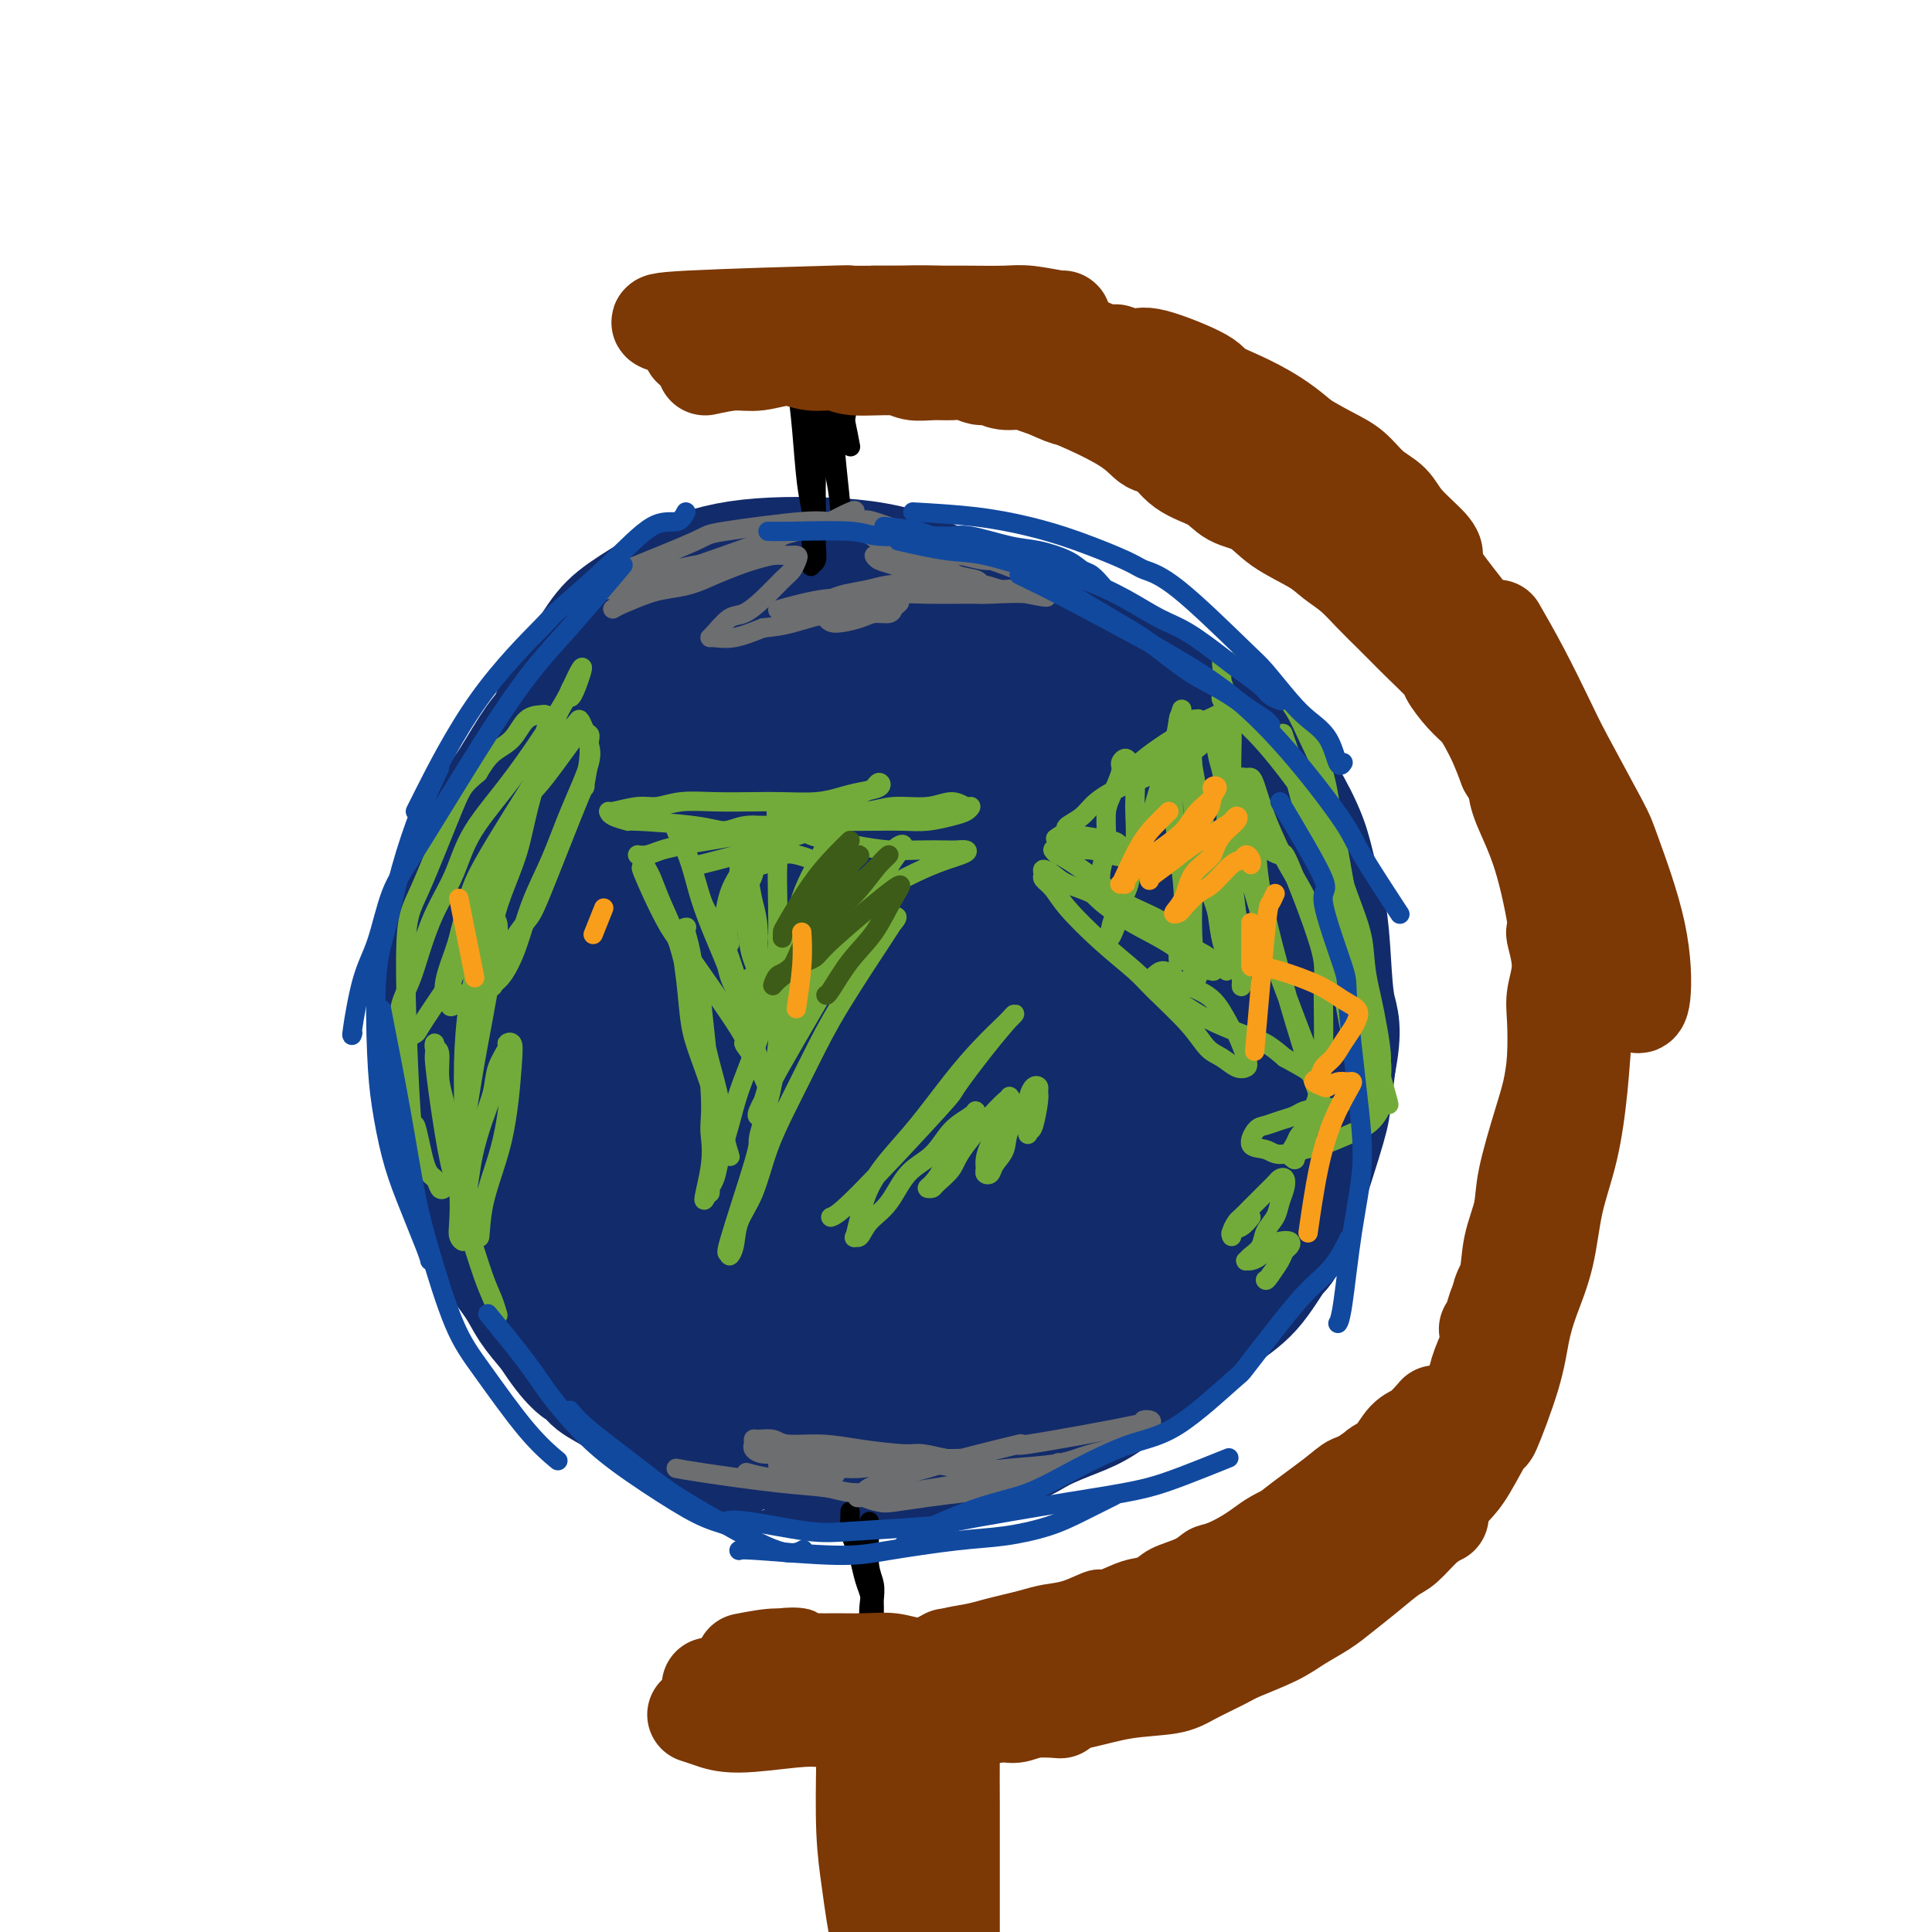 <svg viewBox='0 0 400 400' version='1.1' xmlns='http://www.w3.org/2000/svg' xmlns:xlink='http://www.w3.org/1999/xlink'><g fill='none' stroke='rgb(18,43,106)' stroke-width='28' stroke-linecap='round' stroke-linejoin='round'><path d='M174,124c-1.773,0.667 -3.545,1.334 -6,2c-2.455,0.666 -5.591,1.331 -9,2c-3.409,0.669 -7.089,1.344 -10,2c-2.911,0.656 -5.051,1.294 -8,3c-2.949,1.706 -6.706,4.479 -9,6c-2.294,1.521 -3.124,1.790 -5,3c-1.876,1.210 -4.796,3.361 -7,5c-2.204,1.639 -3.691,2.765 -5,4c-1.309,1.235 -2.438,2.578 -4,5c-1.562,2.422 -3.555,5.924 -5,8c-1.445,2.076 -2.341,2.725 -3,4c-0.659,1.275 -1.079,3.177 -2,5c-0.921,1.823 -2.342,3.569 -3,6c-0.658,2.431 -0.554,5.548 -1,8c-0.446,2.452 -1.441,4.239 -2,6c-0.559,1.761 -0.683,3.497 -1,6c-0.317,2.503 -0.828,5.773 -1,8c-0.172,2.227 -0.004,3.412 0,6c0.004,2.588 -0.155,6.580 0,9c0.155,2.420 0.625,3.269 1,5c0.375,1.731 0.653,4.343 1,7c0.347,2.657 0.761,5.357 1,7c0.239,1.643 0.303,2.227 1,4c0.697,1.773 2.027,4.735 3,7c0.973,2.265 1.591,3.834 3,6c1.409,2.166 3.610,4.929 5,7c1.390,2.071 1.969,3.449 3,5c1.031,1.551 2.516,3.276 4,5'/><path d='M115,275c4.460,6.983 6.110,7.439 7,8c0.890,0.561 1.021,1.226 2,2c0.979,0.774 2.807,1.658 5,3c2.193,1.342 4.752,3.144 6,4c1.248,0.856 1.187,0.768 4,2c2.813,1.232 8.502,3.784 11,5c2.498,1.216 1.805,1.095 2,1c0.195,-0.095 1.277,-0.166 3,0c1.723,0.166 4.087,0.567 6,1c1.913,0.433 3.375,0.898 5,1c1.625,0.102 3.413,-0.158 5,0c1.587,0.158 2.972,0.733 5,1c2.028,0.267 4.699,0.224 7,0c2.301,-0.224 4.234,-0.629 6,-1c1.766,-0.371 3.367,-0.708 5,-1c1.633,-0.292 3.297,-0.540 6,-1c2.703,-0.460 6.443,-1.133 9,-2c2.557,-0.867 3.929,-1.930 6,-3c2.071,-1.070 4.840,-2.147 7,-3c2.160,-0.853 3.710,-1.480 6,-3c2.290,-1.520 5.322,-3.932 7,-5c1.678,-1.068 2.004,-0.791 4,-2c1.996,-1.209 5.661,-3.902 8,-6c2.339,-2.098 3.351,-3.601 5,-5c1.649,-1.399 3.933,-2.695 6,-5c2.067,-2.305 3.916,-5.618 5,-7c1.084,-1.382 1.404,-0.834 3,-5c1.596,-4.166 4.468,-13.045 6,-18c1.532,-4.955 1.723,-5.987 2,-8c0.277,-2.013 0.638,-5.006 1,-8'/><path d='M275,220c1.444,-7.278 0.554,-8.474 0,-11c-0.554,-2.526 -0.774,-6.384 -1,-10c-0.226,-3.616 -0.460,-6.990 -1,-10c-0.540,-3.010 -1.386,-5.655 -2,-8c-0.614,-2.345 -0.997,-4.390 -2,-7c-1.003,-2.610 -2.627,-5.786 -4,-8c-1.373,-2.214 -2.495,-3.468 -5,-6c-2.505,-2.532 -6.394,-6.342 -8,-8c-1.606,-1.658 -0.928,-1.163 -2,-2c-1.072,-0.837 -3.894,-3.004 -7,-5c-3.106,-1.996 -6.498,-3.819 -9,-5c-2.502,-1.181 -4.115,-1.721 -7,-3c-2.885,-1.279 -7.043,-3.299 -11,-5c-3.957,-1.701 -7.714,-3.083 -12,-5c-4.286,-1.917 -9.102,-4.368 -13,-6c-3.898,-1.632 -6.877,-2.446 -10,-3c-3.123,-0.554 -6.390,-0.849 -10,-1c-3.610,-0.151 -7.564,-0.158 -11,0c-3.436,0.158 -6.353,0.481 -9,1c-2.647,0.519 -5.022,1.233 -7,2c-1.978,0.767 -3.557,1.588 -6,3c-2.443,1.412 -5.749,3.416 -8,5c-2.251,1.584 -3.447,2.750 -5,5c-1.553,2.250 -3.463,5.584 -5,8c-1.537,2.416 -2.703,3.912 -4,7c-1.297,3.088 -2.727,7.766 -4,12c-1.273,4.234 -2.391,8.024 -3,11c-0.609,2.976 -0.710,5.138 -1,8c-0.290,2.862 -0.770,6.424 -1,10c-0.230,3.576 -0.208,7.164 0,11c0.208,3.836 0.604,7.918 1,12'/><path d='M108,212c0.027,8.264 0.594,8.423 2,12c1.406,3.577 3.649,10.571 5,15c1.351,4.429 1.809,6.293 3,9c1.191,2.707 3.115,6.259 5,10c1.885,3.741 3.729,7.673 5,10c1.271,2.327 1.967,3.050 3,4c1.033,0.950 2.402,2.128 4,4c1.598,1.872 3.427,4.438 5,6c1.573,1.562 2.892,2.121 5,3c2.108,0.879 5.005,2.080 7,3c1.995,0.920 3.087,1.561 5,2c1.913,0.439 4.646,0.676 8,1c3.354,0.324 7.330,0.734 10,1c2.670,0.266 4.033,0.387 6,0c1.967,-0.387 4.539,-1.283 7,-2c2.461,-0.717 4.812,-1.254 7,-2c2.188,-0.746 4.214,-1.702 7,-3c2.786,-1.298 6.332,-2.937 9,-4c2.668,-1.063 4.457,-1.548 7,-3c2.543,-1.452 5.842,-3.869 9,-6c3.158,-2.131 6.177,-3.974 9,-6c2.823,-2.026 5.449,-4.233 8,-7c2.551,-2.767 5.027,-6.094 7,-9c1.973,-2.906 3.442,-5.391 5,-8c1.558,-2.609 3.204,-5.340 5,-9c1.796,-3.660 3.743,-8.247 5,-14c1.257,-5.753 1.823,-12.671 2,-18c0.177,-5.329 -0.035,-9.067 -1,-14c-0.965,-4.933 -2.683,-11.059 -4,-15c-1.317,-3.941 -2.233,-5.697 -4,-8c-1.767,-2.303 -4.383,-5.151 -7,-8'/><path d='M252,156c-5.148,-4.782 -12.520,-8.738 -18,-11c-5.480,-2.262 -9.070,-2.829 -13,-3c-3.930,-0.171 -8.202,0.054 -12,0c-3.798,-0.054 -7.122,-0.388 -12,0c-4.878,0.388 -11.308,1.500 -15,2c-3.692,0.500 -4.645,0.390 -8,1c-3.355,0.610 -9.111,1.940 -13,3c-3.889,1.060 -5.910,1.849 -9,3c-3.090,1.151 -7.250,2.664 -10,4c-2.750,1.336 -4.089,2.496 -6,4c-1.911,1.504 -4.392,3.353 -6,5c-1.608,1.647 -2.343,3.092 -3,5c-0.657,1.908 -1.237,4.277 -2,6c-0.763,1.723 -1.710,2.799 -1,11c0.710,8.201 3.077,23.528 4,30c0.923,6.472 0.400,4.090 1,6c0.600,1.910 2.321,8.111 4,13c1.679,4.889 3.316,8.465 5,12c1.684,3.535 3.416,7.030 5,10c1.584,2.970 3.022,5.415 5,8c1.978,2.585 4.497,5.310 7,7c2.503,1.690 4.989,2.345 7,3c2.011,0.655 3.546,1.309 6,2c2.454,0.691 5.828,1.420 8,2c2.172,0.580 3.142,1.011 5,1c1.858,-0.011 4.604,-0.465 7,-1c2.396,-0.535 4.440,-1.152 7,-2c2.560,-0.848 5.635,-1.928 8,-3c2.365,-1.072 4.021,-2.135 7,-4c2.979,-1.865 7.280,-4.533 11,-8c3.720,-3.467 6.860,-7.734 10,-12'/><path d='M231,250c3.867,-5.703 8.534,-13.960 11,-20c2.466,-6.040 2.729,-9.863 4,-12c1.271,-2.137 3.548,-2.589 4,-12c0.452,-9.411 -0.921,-27.779 -2,-35c-1.079,-7.221 -1.863,-3.293 -4,-3c-2.137,0.293 -5.628,-3.050 -9,-5c-3.372,-1.950 -6.623,-2.507 -11,-3c-4.377,-0.493 -9.878,-0.922 -16,-1c-6.122,-0.078 -12.866,0.195 -18,0c-5.134,-0.195 -8.657,-0.860 -12,-1c-3.343,-0.140 -6.506,0.244 -10,1c-3.494,0.756 -7.321,1.886 -10,3c-2.679,1.114 -4.211,2.214 -6,4c-1.789,1.786 -3.835,4.257 -5,7c-1.165,2.743 -1.448,5.757 -2,9c-0.552,3.243 -1.371,6.716 -2,13c-0.629,6.284 -1.068,15.380 -1,22c0.068,6.620 0.641,10.764 2,16c1.359,5.236 3.503,11.564 5,16c1.497,4.436 2.346,6.979 4,10c1.654,3.021 4.112,6.521 7,9c2.888,2.479 6.206,3.938 8,5c1.794,1.062 2.063,1.726 4,2c1.937,0.274 5.541,0.156 8,0c2.459,-0.156 3.772,-0.351 6,-1c2.228,-0.649 5.369,-1.752 10,-5c4.631,-3.248 10.752,-8.642 14,-12c3.248,-3.358 3.624,-4.679 4,-6'/><path d='M214,251c4.541,-5.950 6.892,-11.826 9,-19c2.108,-7.174 3.971,-15.646 5,-20c1.029,-4.354 1.224,-4.589 1,-8c-0.224,-3.411 -0.865,-9.997 -2,-14c-1.135,-4.003 -2.762,-5.422 -4,-7c-1.238,-1.578 -2.086,-3.316 -5,-5c-2.914,-1.684 -7.895,-3.313 -11,-4c-3.105,-0.687 -4.333,-0.432 -6,0c-1.667,0.432 -3.774,1.040 -6,2c-2.226,0.960 -4.571,2.273 -7,4c-2.429,1.727 -4.942,3.868 -7,6c-2.058,2.132 -3.662,4.254 -5,6c-1.338,1.746 -2.410,3.114 -4,5c-1.590,1.886 -3.698,4.289 -5,7c-1.302,2.711 -1.796,5.730 -2,9c-0.204,3.270 -0.116,6.792 0,10c0.116,3.208 0.262,6.102 1,9c0.738,2.898 2.068,5.801 3,8c0.932,2.199 1.464,3.693 3,6c1.536,2.307 4.074,5.428 6,7c1.926,1.572 3.241,1.594 5,2c1.759,0.406 3.963,1.196 6,1c2.037,-0.196 3.908,-1.376 6,-3c2.092,-1.624 4.404,-3.690 8,-8c3.596,-4.310 8.474,-10.862 12,-17c3.526,-6.138 5.698,-11.862 7,-17c1.302,-5.138 1.733,-9.692 2,-13c0.267,-3.308 0.371,-5.371 0,-8c-0.371,-2.629 -1.215,-5.823 -3,-8c-1.785,-2.177 -4.510,-3.336 -7,-4c-2.490,-0.664 -4.745,-0.832 -7,-1'/><path d='M207,177c-3.242,-0.733 -4.345,-0.066 -7,1c-2.655,1.066 -6.860,2.532 -10,4c-3.140,1.468 -5.213,2.937 -8,5c-2.787,2.063 -6.287,4.718 -9,7c-2.713,2.282 -4.640,4.189 -7,7c-2.360,2.811 -5.154,6.524 -7,9c-1.846,2.476 -2.743,3.714 -3,9c-0.257,5.286 0.126,14.619 1,20c0.874,5.381 2.238,6.810 4,9c1.762,2.190 3.921,5.143 6,7c2.079,1.857 4.076,2.620 6,3c1.924,0.380 3.773,0.379 6,0c2.227,-0.379 4.830,-1.135 9,-8c4.170,-6.865 9.907,-19.841 13,-28c3.093,-8.159 3.542,-11.503 4,-17c0.458,-5.497 0.923,-13.148 1,-18c0.077,-4.852 -0.236,-6.904 -1,-9c-0.764,-2.096 -1.979,-4.236 -3,-6c-1.021,-1.764 -1.849,-3.151 -3,-4c-1.151,-0.849 -2.627,-1.161 -4,-1c-1.373,0.161 -2.644,0.796 -4,2c-1.356,1.204 -2.797,2.978 -4,5c-1.203,2.022 -2.167,4.292 -3,7c-0.833,2.708 -1.536,5.854 -3,12c-1.464,6.146 -3.689,15.293 -4,23c-0.311,7.707 1.292,13.974 2,17c0.708,3.026 0.520,2.811 1,4c0.480,1.189 1.629,3.782 3,6c1.371,2.218 2.963,4.062 4,5c1.037,0.938 1.518,0.969 2,1'/><path d='M189,249c1.951,0.948 2.327,-2.684 3,-3c0.673,-0.316 1.643,2.682 2,-2c0.357,-4.682 0.100,-17.044 0,-24c-0.100,-6.956 -0.042,-8.505 -1,-12c-0.958,-3.495 -2.931,-8.936 -4,-12c-1.069,-3.064 -1.233,-3.750 -3,-6c-1.767,-2.250 -5.138,-6.065 -7,-8c-1.862,-1.935 -2.217,-1.990 -3,-2c-0.783,-0.010 -1.995,0.026 -3,0c-1.005,-0.026 -1.803,-0.113 -3,1c-1.197,1.113 -2.794,3.427 -4,5c-1.206,1.573 -2.019,2.405 -3,4c-0.981,1.595 -2.128,3.952 -3,6c-0.872,2.048 -1.469,3.785 -2,6c-0.531,2.215 -0.995,4.907 -1,8c-0.005,3.093 0.448,6.587 1,10c0.552,3.413 1.202,6.744 2,9c0.798,2.256 1.744,3.436 3,5c1.256,1.564 2.820,3.512 4,4c1.180,0.488 1.974,-0.483 3,-1c1.026,-0.517 2.285,-0.578 3,-2c0.715,-1.422 0.887,-4.203 1,-7c0.113,-2.797 0.167,-5.608 0,-8c-0.167,-2.392 -0.555,-4.363 -1,-7c-0.445,-2.637 -0.948,-5.939 -2,-9c-1.052,-3.061 -2.652,-5.882 -4,-8c-1.348,-2.118 -2.444,-3.534 -4,-5c-1.556,-1.466 -3.572,-2.980 -5,-4c-1.428,-1.020 -2.269,-1.544 -3,-2c-0.731,-0.456 -1.352,-0.845 -2,-1c-0.648,-0.155 -1.324,-0.078 -2,0'/><path d='M151,184c-2.083,-1.083 -1.292,-0.292 -1,0c0.292,0.292 0.083,0.083 0,0c-0.083,-0.083 -0.042,-0.042 0,0'/></g>
<g fill='none' stroke='rgb(0,0,0)' stroke-width='4' stroke-linecap='round' stroke-linejoin='round'><path d='M176,82c-0.423,2.028 -0.845,4.057 -1,5c-0.155,0.943 -0.041,0.801 0,1c0.041,0.199 0.011,0.738 0,1c-0.011,0.262 -0.002,0.248 0,0c0.002,-0.248 -0.003,-0.728 0,-1c0.003,-0.272 0.015,-0.335 0,-1c-0.015,-0.665 -0.057,-1.931 0,-3c0.057,-1.069 0.212,-1.940 0,-3c-0.212,-1.060 -0.790,-2.310 -1,-4c-0.210,-1.690 -0.053,-3.819 0,-5c0.053,-1.181 0.000,-1.412 0,-2c-0.000,-0.588 0.053,-1.533 0,-2c-0.053,-0.467 -0.210,-0.455 0,-1c0.210,-0.545 0.788,-1.645 1,-2c0.212,-0.355 0.058,0.036 0,0c-0.058,-0.036 -0.018,-0.499 0,-1c0.018,-0.501 0.015,-1.042 0,-1c-0.015,0.042 -0.043,0.665 0,1c0.043,0.335 0.155,0.381 0,1c-0.155,0.619 -0.578,1.809 -1,3'/><path d='M174,68c-0.170,0.785 -0.094,1.247 0,2c0.094,0.753 0.207,1.797 0,3c-0.207,1.203 -0.735,2.566 -1,4c-0.265,1.434 -0.266,2.939 0,4c0.266,1.061 0.800,1.678 1,3c0.200,1.322 0.068,3.351 0,4c-0.068,0.649 -0.070,-0.080 0,0c0.070,0.080 0.214,0.969 0,1c-0.214,0.031 -0.785,-0.795 -1,-1c-0.215,-0.205 -0.073,0.210 0,0c0.073,-0.210 0.076,-1.046 0,-2c-0.076,-0.954 -0.232,-2.026 0,-3c0.232,-0.974 0.851,-1.851 1,-3c0.149,-1.149 -0.171,-2.569 0,-4c0.171,-1.431 0.834,-2.871 1,-4c0.166,-1.129 -0.166,-1.945 0,-3c0.166,-1.055 0.829,-2.349 1,-3c0.171,-0.651 -0.150,-0.659 0,-1c0.150,-0.341 0.771,-1.015 1,-1c0.229,0.015 0.065,0.719 0,1c-0.065,0.281 -0.033,0.141 0,0'/><path d='M165,80c0.340,2.715 0.679,5.429 1,9c0.321,3.571 0.622,7.998 1,11c0.378,3.002 0.832,4.581 1,6c0.168,1.419 0.049,2.680 0,4c-0.049,1.320 -0.027,2.699 0,4c0.027,1.301 0.060,2.522 0,3c-0.060,0.478 -0.212,0.212 0,0c0.212,-0.212 0.789,-0.371 1,-1c0.211,-0.629 0.058,-1.729 0,-3c-0.058,-1.271 -0.020,-2.715 0,-4c0.020,-1.285 0.023,-2.413 0,-4c-0.023,-1.587 -0.073,-3.632 0,-6c0.073,-2.368 0.269,-5.058 0,-7c-0.269,-1.942 -1.001,-3.135 -1,-5c0.001,-1.865 0.736,-4.401 1,-6c0.264,-1.599 0.056,-2.262 0,-4c-0.056,-1.738 0.042,-4.550 0,-6c-0.042,-1.450 -0.222,-1.538 0,-2c0.222,-0.462 0.845,-1.298 1,-2c0.155,-0.702 -0.157,-1.271 0,-1c0.157,0.271 0.784,1.382 1,2c0.216,0.618 0.020,0.743 0,1c-0.020,0.257 0.137,0.645 0,3c-0.137,2.355 -0.569,6.678 -1,11'/><path d='M170,83c0.255,3.523 0.891,4.331 1,5c0.109,0.669 -0.311,1.200 0,3c0.311,1.800 1.351,4.868 2,8c0.649,3.132 0.907,6.329 1,8c0.093,1.671 0.021,1.817 0,2c-0.021,0.183 0.007,0.403 0,0c-0.007,-0.403 -0.051,-1.429 0,-2c0.051,-0.571 0.196,-0.687 0,-3c-0.196,-2.313 -0.733,-6.822 -1,-10c-0.267,-3.178 -0.264,-5.026 0,-8c0.264,-2.974 0.789,-7.074 1,-10c0.211,-2.926 0.109,-4.676 0,-7c-0.109,-2.324 -0.226,-5.220 0,-7c0.226,-1.780 0.794,-2.444 1,-3c0.206,-0.556 0.051,-1.004 0,-1c-0.051,0.004 0.000,0.459 0,1c-0.000,0.541 -0.053,1.168 0,2c0.053,0.832 0.213,1.869 0,3c-0.213,1.131 -0.800,2.356 -1,4c-0.200,1.644 -0.015,3.706 0,6c0.015,2.294 -0.140,4.821 0,7c0.140,2.179 0.576,4.010 1,6c0.424,1.990 0.835,4.140 1,5c0.165,0.860 0.082,0.430 0,0'/><path d='M180,315c0.030,0.688 0.061,1.376 0,3c-0.061,1.624 -0.213,4.184 0,6c0.213,1.816 0.790,2.890 1,4c0.210,1.110 0.053,2.258 0,3c-0.053,0.742 -0.000,1.079 0,2c0.000,0.921 -0.052,2.427 0,3c0.052,0.573 0.207,0.212 0,0c-0.207,-0.212 -0.776,-0.276 -1,-1c-0.224,-0.724 -0.101,-2.108 0,-3c0.101,-0.892 0.181,-1.291 0,-2c-0.181,-0.709 -0.623,-1.727 -1,-3c-0.377,-1.273 -0.690,-2.800 -1,-4c-0.310,-1.200 -0.619,-2.074 -1,-3c-0.381,-0.926 -0.834,-1.905 -1,-3c-0.166,-1.095 -0.044,-2.305 0,-3c0.044,-0.695 0.012,-0.876 0,-1c-0.012,-0.124 -0.003,-0.191 0,0c0.003,0.191 0.001,0.639 0,1c-0.001,0.361 -0.000,0.636 0,1c0.000,0.364 0.000,0.818 0,1c-0.000,0.182 -0.000,0.091 0,0'/></g>
<g fill='none' stroke='rgb(124,56,5)' stroke-width='12' stroke-linecap='round' stroke-linejoin='round'><path d='M163,70c2.879,-0.085 5.757,-0.170 9,0c3.243,0.170 6.850,0.595 10,1c3.150,0.405 5.843,0.791 8,1c2.157,0.209 3.779,0.242 7,1c3.221,0.758 8.040,2.242 11,3c2.960,0.758 4.062,0.791 6,1c1.938,0.209 4.714,0.595 6,1c1.286,0.405 1.082,0.830 1,1c-0.082,0.170 -0.041,0.085 0,0'/><path d='M163,71c1.709,-0.823 3.417,-1.647 5,-2c1.583,-0.353 3.039,-0.236 5,0c1.961,0.236 4.426,0.592 6,1c1.574,0.408 2.256,0.869 3,1c0.744,0.131 1.548,-0.067 3,0c1.452,0.067 3.552,0.398 5,1c1.448,0.602 2.245,1.475 4,2c1.755,0.525 4.468,0.703 6,1c1.532,0.297 1.882,0.714 3,1c1.118,0.286 3.005,0.440 5,1c1.995,0.560 4.097,1.526 5,2c0.903,0.474 0.605,0.455 2,1c1.395,0.545 4.482,1.654 6,2c1.518,0.346 1.468,-0.072 2,0c0.532,0.072 1.646,0.636 3,1c1.354,0.364 2.947,0.530 4,1c1.053,0.470 1.567,1.243 3,2c1.433,0.757 3.787,1.498 5,2c1.213,0.502 1.286,0.764 2,1c0.714,0.236 2.068,0.448 3,1c0.932,0.552 1.443,1.446 2,2c0.557,0.554 1.160,0.767 2,1c0.840,0.233 1.919,0.486 3,1c1.081,0.514 2.166,1.290 3,2c0.834,0.710 1.417,1.355 2,2'/><path d='M255,98c4.964,2.587 4.873,2.056 5,2c0.127,-0.056 0.470,0.365 1,1c0.530,0.635 1.247,1.485 2,2c0.753,0.515 1.542,0.694 2,1c0.458,0.306 0.585,0.739 2,2c1.415,1.261 4.119,3.349 5,4c0.881,0.651 -0.059,-0.135 0,0c0.059,0.135 1.118,1.191 2,2c0.882,0.809 1.587,1.372 2,2c0.413,0.628 0.534,1.323 1,2c0.466,0.677 1.276,1.337 2,2c0.724,0.663 1.363,1.328 2,2c0.637,0.672 1.273,1.350 2,2c0.727,0.650 1.546,1.273 2,2c0.454,0.727 0.543,1.558 1,2c0.457,0.442 1.281,0.497 2,1c0.719,0.503 1.331,1.456 2,2c0.669,0.544 1.393,0.680 2,1c0.607,0.320 1.098,0.825 2,2c0.902,1.175 2.217,3.021 3,4c0.783,0.979 1.036,1.091 1,1c-0.036,-0.091 -0.360,-0.386 0,0c0.360,0.386 1.406,1.454 2,2c0.594,0.546 0.737,0.569 1,1c0.263,0.431 0.648,1.269 1,2c0.352,0.731 0.672,1.355 1,2c0.328,0.645 0.665,1.311 1,2c0.335,0.689 0.667,1.401 1,2c0.333,0.599 0.667,1.084 1,2c0.333,0.916 0.667,2.262 1,3c0.333,0.738 0.667,0.869 1,1'/><path d='M308,154c2.350,3.823 1.226,2.380 1,2c-0.226,-0.380 0.446,0.303 1,1c0.554,0.697 0.990,1.409 1,2c0.010,0.591 -0.405,1.060 0,2c0.405,0.940 1.629,2.349 2,3c0.371,0.651 -0.113,0.543 0,1c0.113,0.457 0.821,1.477 1,2c0.179,0.523 -0.172,0.548 0,1c0.172,0.452 0.869,1.333 1,2c0.131,0.667 -0.302,1.122 0,2c0.302,0.878 1.338,2.178 2,3c0.662,0.822 0.948,1.165 1,2c0.052,0.835 -0.131,2.162 0,3c0.131,0.838 0.575,1.188 1,2c0.425,0.812 0.831,2.086 1,3c0.169,0.914 0.102,1.466 0,2c-0.102,0.534 -0.238,1.048 0,2c0.238,0.952 0.849,2.342 1,3c0.151,0.658 -0.157,0.584 0,1c0.157,0.416 0.778,1.323 1,2c0.222,0.677 0.046,1.124 0,2c-0.046,0.876 0.039,2.182 0,3c-0.039,0.818 -0.203,1.150 0,2c0.203,0.850 0.773,2.219 1,3c0.227,0.781 0.110,0.975 0,2c-0.110,1.025 -0.212,2.880 0,4c0.212,1.120 0.737,1.507 1,2c0.263,0.493 0.263,1.094 0,2c-0.263,0.906 -0.789,2.116 -1,3c-0.211,0.884 -0.105,1.442 0,2'/><path d='M323,220c0.463,5.770 0.120,2.696 0,2c-0.120,-0.696 -0.018,0.985 0,2c0.018,1.015 -0.048,1.365 0,2c0.048,0.635 0.210,1.556 0,2c-0.210,0.444 -0.792,0.412 -1,1c-0.208,0.588 -0.042,1.794 0,3c0.042,1.206 -0.040,2.410 0,3c0.040,0.590 0.203,0.567 0,1c-0.203,0.433 -0.772,1.323 -1,2c-0.228,0.677 -0.117,1.140 0,2c0.117,0.860 0.238,2.118 0,3c-0.238,0.882 -0.837,1.390 -1,2c-0.163,0.610 0.110,1.323 0,2c-0.110,0.677 -0.603,1.318 -1,2c-0.397,0.682 -0.698,1.404 -1,2c-0.302,0.596 -0.606,1.065 -1,2c-0.394,0.935 -0.879,2.338 -1,3c-0.121,0.662 0.123,0.585 0,1c-0.123,0.415 -0.613,1.321 -1,2c-0.387,0.679 -0.671,1.129 -1,2c-0.329,0.871 -0.704,2.161 -1,3c-0.296,0.839 -0.512,1.226 -1,2c-0.488,0.774 -1.248,1.936 -2,3c-0.752,1.064 -1.496,2.031 -2,3c-0.504,0.969 -0.769,1.940 -1,3c-0.231,1.060 -0.427,2.209 -1,3c-0.573,0.791 -1.521,1.223 -2,2c-0.479,0.777 -0.489,1.899 -1,3c-0.511,1.101 -1.522,2.181 -2,3c-0.478,0.819 -0.422,1.377 -1,2c-0.578,0.623 -1.789,1.312 -3,2'/><path d='M297,290c-3.629,7.012 -1.201,3.043 -1,2c0.201,-1.043 -1.826,0.839 -3,2c-1.174,1.161 -1.496,1.599 -2,2c-0.504,0.401 -1.188,0.765 -3,2c-1.812,1.235 -4.750,3.342 -6,4c-1.250,0.658 -0.813,-0.133 -1,0c-0.187,0.133 -0.999,1.191 -2,2c-1.001,0.809 -2.192,1.368 -3,2c-0.808,0.632 -1.234,1.338 -2,2c-0.766,0.662 -1.871,1.280 -3,2c-1.129,0.720 -2.282,1.544 -3,2c-0.718,0.456 -1.000,0.546 -2,1c-1.000,0.454 -2.719,1.273 -4,2c-1.281,0.727 -2.126,1.364 -3,2c-0.874,0.636 -1.778,1.272 -3,2c-1.222,0.728 -2.763,1.547 -4,2c-1.237,0.453 -2.170,0.540 -3,1c-0.830,0.460 -1.557,1.294 -3,2c-1.443,0.706 -3.602,1.283 -5,2c-1.398,0.717 -2.035,1.572 -3,2c-0.965,0.428 -2.256,0.429 -4,1c-1.744,0.571 -3.939,1.711 -5,2c-1.061,0.289 -0.986,-0.273 -2,0c-1.014,0.273 -3.117,1.383 -5,2c-1.883,0.617 -3.545,0.743 -5,1c-1.455,0.257 -2.702,0.645 -4,1c-1.298,0.355 -2.646,0.675 -4,1c-1.354,0.325 -2.713,0.654 -4,1c-1.287,0.346 -2.500,0.709 -4,1c-1.500,0.291 -3.286,0.512 -5,1c-1.714,0.488 -3.357,1.244 -5,2'/><path d='M191,341c-7.805,1.952 -3.817,0.332 -3,0c0.817,-0.332 -1.535,0.625 -3,1c-1.465,0.375 -2.041,0.167 -3,0c-0.959,-0.167 -2.301,-0.293 -3,0c-0.699,0.293 -0.754,1.007 -2,1c-1.246,-0.007 -3.683,-0.734 -5,-1c-1.317,-0.266 -1.516,-0.072 -2,0c-0.484,0.072 -1.254,0.020 -2,0c-0.746,-0.020 -1.469,-0.008 -2,0c-0.531,0.008 -0.871,0.013 -1,0c-0.129,-0.013 -0.048,-0.042 0,0c0.048,0.042 0.065,0.156 0,0c-0.065,-0.156 -0.210,-0.580 0,-1c0.210,-0.420 0.774,-0.834 1,-1c0.226,-0.166 0.113,-0.083 0,0'/><path d='M170,340c-1.276,0.107 -2.552,0.213 -3,0c-0.448,-0.213 -0.067,-0.746 -1,-1c-0.933,-0.254 -3.178,-0.230 -4,0c-0.822,0.230 -0.221,0.664 0,1c0.221,0.336 0.061,0.573 0,1c-0.061,0.427 -0.025,1.042 0,1c0.025,-0.042 0.038,-0.742 0,-1c-0.038,-0.258 -0.126,-0.073 0,0c0.126,0.073 0.465,0.034 1,0c0.535,-0.034 1.264,-0.062 2,0c0.736,0.062 1.479,0.213 2,0c0.521,-0.213 0.820,-0.790 1,-1c0.180,-0.210 0.242,-0.052 1,0c0.758,0.052 2.211,-0.001 4,0c1.789,0.001 3.915,0.057 6,0c2.085,-0.057 4.128,-0.225 6,0c1.872,0.225 3.574,0.844 5,1c1.426,0.156 2.576,-0.150 3,0c0.424,0.150 0.121,0.757 0,1c-0.121,0.243 -0.061,0.121 0,0'/><path d='M171,343c2.314,-0.453 4.628,-0.906 8,-1c3.372,-0.094 7.801,0.171 11,0c3.199,-0.171 5.169,-0.777 8,-1c2.831,-0.223 6.523,-0.064 8,0c1.477,0.064 0.738,0.032 0,0'/></g>
<g fill='none' stroke='rgb(124,56,5)' stroke-width='20' stroke-linecap='round' stroke-linejoin='round'><path d='M154,344c2.604,-0.506 5.208,-1.011 7,-1c1.792,0.011 2.771,0.539 5,1c2.229,0.461 5.708,0.857 8,1c2.292,0.143 3.396,0.034 4,0c0.604,-0.034 0.707,0.009 2,0c1.293,-0.009 3.777,-0.068 6,0c2.223,0.068 4.185,0.263 6,0c1.815,-0.263 3.481,-0.984 5,-1c1.519,-0.016 2.890,0.672 4,1c1.110,0.328 1.959,0.295 3,0c1.041,-0.295 2.273,-0.854 3,-1c0.727,-0.146 0.947,0.119 2,0c1.053,-0.119 2.939,-0.624 4,-1c1.061,-0.376 1.297,-0.622 2,-1c0.703,-0.378 1.872,-0.886 3,-1c1.128,-0.114 2.213,0.166 3,0c0.787,-0.166 1.274,-0.779 2,-1c0.726,-0.221 1.689,-0.049 3,0c1.311,0.049 2.968,-0.025 4,0c1.032,0.025 1.438,0.150 2,0c0.562,-0.150 1.281,-0.575 2,-1'/><path d='M234,339c4.917,-0.869 2.208,-0.042 2,0c-0.208,0.042 2.083,-0.702 3,-1c0.917,-0.298 0.458,-0.149 0,0'/><path d='M214,346c5.304,-1.933 10.608,-3.867 13,-5c2.392,-1.133 1.871,-1.466 3,-2c1.129,-0.534 3.910,-1.269 6,-2c2.090,-0.731 3.491,-1.459 6,-3c2.509,-1.541 6.125,-3.897 8,-5c1.875,-1.103 2.010,-0.954 5,-3c2.990,-2.046 8.836,-6.287 11,-8c2.164,-1.713 0.648,-0.896 2,-2c1.352,-1.104 5.572,-4.128 8,-6c2.428,-1.872 3.062,-2.592 4,-3c0.938,-0.408 2.179,-0.502 3,-1c0.821,-0.498 1.222,-1.398 2,-2c0.778,-0.602 1.932,-0.904 3,-2c1.068,-1.096 2.049,-2.984 3,-4c0.951,-1.016 1.871,-1.158 3,-2c1.129,-0.842 2.465,-2.383 3,-3c0.535,-0.617 0.267,-0.308 0,0'/><path d='M143,72c2.039,-0.308 4.078,-0.615 6,-1c1.922,-0.385 3.727,-0.846 7,-1c3.273,-0.154 8.012,0.001 10,0c1.988,-0.001 1.223,-0.158 2,0c0.777,0.158 3.095,0.630 5,1c1.905,0.370 3.398,0.638 5,1c1.602,0.362 3.315,0.818 4,1c0.685,0.182 0.343,0.091 0,0'/><path d='M146,76c2.121,-0.462 4.241,-0.924 6,-1c1.759,-0.076 3.155,0.232 5,0c1.845,-0.232 4.139,-1.006 6,-1c1.861,0.006 3.288,0.790 5,1c1.712,0.210 3.710,-0.154 5,0c1.290,0.154 1.871,0.826 4,1c2.129,0.174 5.805,-0.151 8,0c2.195,0.151 2.910,0.776 4,1c1.090,0.224 2.557,0.045 4,0c1.443,-0.045 2.864,0.045 4,0c1.136,-0.045 1.987,-0.223 3,0c1.013,0.223 2.187,0.848 3,1c0.813,0.152 1.265,-0.170 2,0c0.735,0.170 1.752,0.833 3,1c1.248,0.167 2.728,-0.162 4,0c1.272,0.162 2.336,0.813 3,1c0.664,0.187 0.929,-0.092 2,0c1.071,0.092 2.947,0.553 4,1c1.053,0.447 1.282,0.879 2,1c0.718,0.121 1.924,-0.070 3,0c1.076,0.070 2.020,0.400 3,1c0.980,0.600 1.995,1.470 3,2c1.005,0.530 2.001,0.720 3,1c0.999,0.280 2.000,0.652 3,1c1.000,0.348 2.000,0.674 3,1'/><path d='M241,88c6.663,1.879 2.821,1.075 2,1c-0.821,-0.075 1.380,0.578 3,1c1.620,0.422 2.660,0.614 3,1c0.340,0.386 -0.018,0.968 2,2c2.018,1.032 6.414,2.514 8,3c1.586,0.486 0.363,-0.026 0,0c-0.363,0.026 0.133,0.588 1,1c0.867,0.412 2.105,0.674 3,1c0.895,0.326 1.446,0.716 2,1c0.554,0.284 1.111,0.461 2,1c0.889,0.539 2.111,1.440 3,2c0.889,0.560 1.444,0.779 2,1c0.556,0.221 1.112,0.443 2,1c0.888,0.557 2.110,1.447 3,2c0.890,0.553 1.450,0.767 2,1c0.550,0.233 1.091,0.484 2,1c0.909,0.516 2.187,1.297 3,2c0.813,0.703 1.162,1.329 2,2c0.838,0.671 2.164,1.386 3,2c0.836,0.614 1.183,1.126 2,2c0.817,0.874 2.105,2.109 3,3c0.895,0.891 1.398,1.439 2,2c0.602,0.561 1.302,1.137 2,2c0.698,0.863 1.395,2.015 2,3c0.605,0.985 1.117,1.803 2,3c0.883,1.197 2.137,2.774 3,4c0.863,1.226 1.333,2.101 2,3c0.667,0.899 1.529,1.821 2,3c0.471,1.179 0.549,2.615 1,4c0.451,1.385 1.275,2.719 2,4c0.725,1.281 1.350,2.509 2,4c0.650,1.491 1.325,3.246 2,5'/><path d='M316,156c1.256,3.401 0.896,3.403 1,4c0.104,0.597 0.672,1.790 1,3c0.328,1.210 0.416,2.438 1,4c0.584,1.562 1.663,3.457 2,5c0.337,1.543 -0.067,2.734 0,4c0.067,1.266 0.607,2.607 1,4c0.393,1.393 0.641,2.839 1,6c0.359,3.161 0.829,8.036 1,10c0.171,1.964 0.042,1.018 0,1c-0.042,-0.018 0.004,0.893 0,2c-0.004,1.107 -0.057,2.412 0,4c0.057,1.588 0.222,3.460 0,5c-0.222,1.540 -0.833,2.747 -1,4c-0.167,1.253 0.110,2.550 0,4c-0.110,1.450 -0.607,3.052 -1,5c-0.393,1.948 -0.683,4.243 -1,6c-0.317,1.757 -0.662,2.976 -1,4c-0.338,1.024 -0.668,1.853 -1,4c-0.332,2.147 -0.667,5.613 -1,8c-0.333,2.387 -0.666,3.695 -1,5c-0.334,1.305 -0.671,2.607 -1,4c-0.329,1.393 -0.651,2.877 -1,4c-0.349,1.123 -0.724,1.883 -1,3c-0.276,1.117 -0.454,2.590 -1,4c-0.546,1.410 -1.460,2.757 -2,4c-0.540,1.243 -0.707,2.380 -1,4c-0.293,1.620 -0.711,3.721 -1,5c-0.289,1.279 -0.449,1.734 -1,3c-0.551,1.266 -1.495,3.341 -2,5c-0.505,1.659 -0.573,2.903 -1,4c-0.427,1.097 -1.214,2.049 -2,3'/><path d='M303,291c-2.616,6.858 -3.157,6.503 -4,7c-0.843,0.497 -1.989,1.844 -3,3c-1.011,1.156 -1.888,2.119 -3,3c-1.112,0.881 -2.461,1.680 -3,2c-0.539,0.320 -0.270,0.160 0,0'/><path d='M203,77c2.290,0.401 4.580,0.802 6,1c1.420,0.198 1.969,0.194 4,1c2.031,0.806 5.544,2.423 7,3c1.456,0.577 0.855,0.115 3,1c2.145,0.885 7.036,3.118 10,5c2.964,1.882 4.003,3.415 5,4c0.997,0.585 1.953,0.224 3,1c1.047,0.776 2.184,2.689 4,4c1.816,1.311 4.310,2.020 6,3c1.690,0.980 2.576,2.229 4,3c1.424,0.771 3.384,1.062 5,2c1.616,0.938 2.886,2.522 5,4c2.114,1.478 5.073,2.850 7,4c1.927,1.150 2.824,2.079 4,3c1.176,0.921 2.633,1.833 4,3c1.367,1.167 2.644,2.590 4,4c1.356,1.410 2.792,2.809 4,4c1.208,1.191 2.189,2.174 3,3c0.811,0.826 1.453,1.495 3,3c1.547,1.505 4.000,3.848 5,5c1.000,1.152 0.547,1.115 1,2c0.453,0.885 1.812,2.693 3,4c1.188,1.307 2.205,2.113 3,3c0.795,0.887 1.368,1.854 2,3c0.632,1.146 1.323,2.470 2,4c0.677,1.530 1.338,3.265 2,5'/><path d='M312,159c2.455,4.021 2.094,3.575 2,4c-0.094,0.425 0.079,1.721 1,4c0.921,2.279 2.591,5.542 4,10c1.409,4.458 2.556,10.110 3,13c0.444,2.890 0.185,3.018 0,3c-0.185,-0.018 -0.298,-0.180 0,1c0.298,1.180 1.005,3.704 1,6c-0.005,2.296 -0.724,4.366 -1,6c-0.276,1.634 -0.109,2.834 0,5c0.109,2.166 0.161,5.298 0,8c-0.161,2.702 -0.533,4.975 -1,7c-0.467,2.025 -1.027,3.801 -2,7c-0.973,3.199 -2.359,7.823 -3,11c-0.641,3.177 -0.539,4.909 -1,7c-0.461,2.091 -1.486,4.540 -2,7c-0.514,2.460 -0.516,4.932 -1,7c-0.484,2.068 -1.450,3.731 -2,5c-0.550,1.269 -0.683,2.144 -1,3c-0.317,0.856 -0.816,1.692 -1,2c-0.184,0.308 -0.053,0.088 0,0c0.053,-0.088 0.026,-0.044 0,0'/><path d='M178,345c0.416,1.450 0.832,2.899 1,6c0.168,3.101 0.087,7.853 0,13c-0.087,5.147 -0.181,10.688 0,15c0.181,4.312 0.637,7.396 1,10c0.363,2.604 0.632,4.728 1,7c0.368,2.272 0.835,4.690 1,6c0.165,1.310 0.026,1.511 0,2c-0.026,0.489 0.059,1.266 0,2c-0.059,0.734 -0.263,1.423 0,2c0.263,0.577 0.994,1.040 1,2c0.006,0.960 -0.713,2.417 -1,3c-0.287,0.583 -0.144,0.291 0,0'/><path d='M187,348c0.115,-0.748 0.230,-1.497 0,4c-0.230,5.497 -0.804,17.238 -1,23c-0.196,5.762 -0.014,5.544 0,6c0.014,0.456 -0.141,1.584 0,4c0.141,2.416 0.577,6.119 1,9c0.423,2.881 0.831,4.941 1,7c0.169,2.059 0.097,4.119 0,5c-0.097,0.881 -0.218,0.583 0,1c0.218,0.417 0.777,1.548 1,2c0.223,0.452 0.112,0.226 0,0'/><path d='M196,343c0.423,1.891 0.845,3.783 1,7c0.155,3.217 0.041,7.760 0,12c-0.041,4.240 -0.011,8.177 0,12c0.011,3.823 0.003,7.532 0,12c-0.003,4.468 -0.001,9.694 0,12c0.001,2.306 0.000,1.690 0,3c-0.000,1.310 -0.000,4.545 0,6c0.000,1.455 0.000,1.130 0,1c-0.000,-0.130 -0.000,-0.065 0,0'/><path d='M147,349c1.382,-0.301 2.763,-0.601 6,-1c3.237,-0.399 8.328,-0.895 12,-1c3.672,-0.105 5.925,0.183 8,0c2.075,-0.183 3.971,-0.836 6,-1c2.029,-0.164 4.190,0.163 8,0c3.810,-0.163 9.270,-0.814 13,-1c3.730,-0.186 5.732,0.094 8,0c2.268,-0.094 4.804,-0.561 8,-1c3.196,-0.439 7.053,-0.849 9,-1c1.947,-0.151 1.985,-0.043 2,0c0.015,0.043 0.008,0.022 0,0'/><path d='M144,355c0.876,0.281 1.753,0.562 3,1c1.247,0.438 2.866,1.031 6,1c3.134,-0.031 7.783,-0.688 11,-1c3.217,-0.312 5.004,-0.280 7,0c1.996,0.280 4.203,0.809 6,1c1.797,0.191 3.184,0.043 5,0c1.816,-0.043 4.061,0.018 6,0c1.939,-0.018 3.573,-0.114 5,0c1.427,0.114 2.646,0.437 5,0c2.354,-0.437 5.844,-1.634 8,-2c2.156,-0.366 2.980,0.098 4,0c1.020,-0.098 2.236,-0.757 4,-1c1.764,-0.243 4.075,-0.069 5,0c0.925,0.069 0.462,0.035 0,0'/><path d='M186,356c1.789,0.130 3.578,0.260 5,0c1.422,-0.260 2.478,-0.909 5,-1c2.522,-0.091 6.512,0.375 10,0c3.488,-0.375 6.474,-1.591 8,-2c1.526,-0.409 1.592,-0.009 3,0c1.408,0.009 4.159,-0.372 7,-1c2.841,-0.628 5.772,-1.504 9,-2c3.228,-0.496 6.754,-0.611 9,-1c2.246,-0.389 3.211,-1.052 5,-2c1.789,-0.948 4.400,-2.182 6,-3c1.600,-0.818 2.187,-1.218 4,-2c1.813,-0.782 4.850,-1.944 7,-3c2.150,-1.056 3.412,-2.006 5,-3c1.588,-0.994 3.502,-2.032 5,-3c1.498,-0.968 2.582,-1.866 4,-3c1.418,-1.134 3.172,-2.504 5,-4c1.828,-1.496 3.730,-3.119 5,-4c1.270,-0.881 1.907,-1.020 3,-2c1.093,-0.980 2.640,-2.802 4,-4c1.360,-1.198 2.531,-1.771 3,-2c0.469,-0.229 0.234,-0.115 0,0'/><path d='M324,218c0.223,0.632 0.446,1.263 0,5c-0.446,3.737 -1.561,10.579 -2,16c-0.439,5.421 -0.203,9.421 -1,14c-0.797,4.579 -2.626,9.738 -4,14c-1.374,4.262 -2.294,7.627 -3,10c-0.706,2.373 -1.199,3.754 -2,6c-0.801,2.246 -1.909,5.358 -3,8c-1.091,2.642 -2.166,4.816 -4,7c-1.834,2.184 -4.429,4.379 -6,6c-1.571,1.621 -2.120,2.669 -3,4c-0.880,1.331 -2.092,2.944 -3,4c-0.908,1.056 -1.514,1.553 -2,2c-0.486,0.447 -0.853,0.842 -1,1c-0.147,0.158 -0.073,0.079 0,0'/><path d='M329,172c0.399,3.405 0.798,6.810 1,10c0.202,3.190 0.207,6.166 0,9c-0.207,2.834 -0.626,5.527 -1,9c-0.374,3.473 -0.704,7.728 -1,12c-0.296,4.272 -0.558,8.563 -1,13c-0.442,4.437 -1.064,9.020 -2,13c-0.936,3.980 -2.188,7.359 -3,11c-0.812,3.641 -1.185,7.546 -2,11c-0.815,3.454 -2.071,6.457 -3,9c-0.929,2.543 -1.529,4.628 -2,7c-0.471,2.372 -0.811,5.033 -2,9c-1.189,3.967 -3.227,9.241 -4,11c-0.773,1.759 -0.281,0.004 -1,1c-0.719,0.996 -2.651,4.743 -4,7c-1.349,2.257 -2.117,3.025 -3,4c-0.883,0.975 -1.883,2.156 -3,3c-1.117,0.844 -2.352,1.350 -3,2c-0.648,0.650 -0.710,1.442 -1,2c-0.290,0.558 -0.809,0.881 -1,1c-0.191,0.119 -0.055,0.034 0,0c0.055,-0.034 0.027,-0.017 0,0'/><path d='M137,67c-0.714,-0.309 -1.428,-0.619 6,-1c7.428,-0.381 22.997,-0.834 29,-1c6.003,-0.166 2.440,-0.044 3,0c0.560,0.044 5.241,0.011 9,0c3.759,-0.011 6.594,0.001 9,0c2.406,-0.001 4.382,-0.014 7,0c2.618,0.014 5.878,0.056 8,0c2.122,-0.056 3.105,-0.211 5,0c1.895,0.211 4.703,0.788 6,1c1.297,0.212 1.085,0.061 1,0c-0.085,-0.061 -0.042,-0.030 0,0'/><path d='M181,65c2.179,0.018 4.358,0.036 6,0c1.642,-0.036 2.748,-0.125 7,0c4.252,0.125 11.649,0.464 15,1c3.351,0.536 2.654,1.268 4,2c1.346,0.732 4.733,1.462 7,2c2.267,0.538 3.413,0.882 6,2c2.587,1.118 6.614,3.009 9,4c2.386,0.991 3.132,1.082 5,2c1.868,0.918 4.859,2.661 8,4c3.141,1.339 6.433,2.272 9,3c2.567,0.728 4.408,1.252 6,2c1.592,0.748 2.933,1.722 5,3c2.067,1.278 4.858,2.861 7,4c2.142,1.139 3.635,1.835 5,3c1.365,1.165 2.600,2.799 4,4c1.400,1.201 2.963,1.968 4,3c1.037,1.032 1.546,2.328 3,4c1.454,1.672 3.853,3.719 5,5c1.147,1.281 1.042,1.794 1,2c-0.042,0.206 -0.021,0.103 0,0'/><path d='M231,73c1.530,0.528 3.059,1.056 4,1c0.941,-0.056 1.293,-0.695 4,0c2.707,0.695 7.768,2.726 10,4c2.232,1.274 1.636,1.792 4,3c2.364,1.208 7.689,3.106 13,7c5.311,3.894 10.607,9.783 15,14c4.393,4.217 7.881,6.762 11,10c3.119,3.238 5.869,7.169 8,10c2.131,2.831 3.643,4.563 6,8c2.357,3.437 5.558,8.579 7,11c1.442,2.421 1.126,2.120 1,2c-0.126,-0.120 -0.063,-0.060 0,0'/><path d='M310,130c1.615,2.816 3.231,5.633 5,9c1.769,3.367 3.693,7.286 5,10c1.307,2.714 1.997,4.223 4,8c2.003,3.777 5.318,9.821 7,13c1.682,3.179 1.733,3.493 3,7c1.267,3.507 3.752,10.208 5,16c1.248,5.792 1.259,10.675 1,13c-0.259,2.325 -0.788,2.093 -1,2c-0.212,-0.093 -0.106,-0.046 0,0'/></g>
<g fill='none' stroke='rgb(115,171,58)' stroke-width='4' stroke-linecap='round' stroke-linejoin='round'><path d='M145,179c3.440,-0.859 6.880,-1.719 11,-3c4.120,-1.281 8.920,-2.985 12,-4c3.080,-1.015 4.440,-1.343 6,-2c1.560,-0.657 3.321,-1.645 4,-2c0.679,-0.355 0.276,-0.078 0,0c-0.276,0.078 -0.425,-0.043 -2,0c-1.575,0.043 -4.574,0.249 -8,1c-3.426,0.751 -7.277,2.047 -11,3c-3.723,0.953 -7.316,1.562 -10,2c-2.684,0.438 -4.458,0.706 -6,1c-1.542,0.294 -2.853,0.616 -4,1c-1.147,0.384 -2.131,0.832 -3,1c-0.869,0.168 -1.625,0.057 -2,0c-0.375,-0.057 -0.371,-0.061 0,0c0.371,0.061 1.107,0.185 2,0c0.893,-0.185 1.943,-0.680 3,-1c1.057,-0.320 2.120,-0.464 4,-1c1.880,-0.536 4.576,-1.463 7,-2c2.424,-0.537 4.576,-0.683 6,-1c1.424,-0.317 2.121,-0.805 3,-1c0.879,-0.195 1.939,-0.098 3,0'/><path d='M160,171c4.093,-0.933 1.324,-0.267 0,0c-1.324,0.267 -1.204,0.134 -2,0c-0.796,-0.134 -2.508,-0.270 -4,0c-1.492,0.270 -2.764,0.945 -4,1c-1.236,0.055 -2.436,-0.511 -6,-1c-3.564,-0.489 -9.491,-0.900 -12,-1c-2.509,-0.100 -1.599,0.113 -2,0c-0.401,-0.113 -2.114,-0.551 -3,-1c-0.886,-0.449 -0.946,-0.909 -1,-1c-0.054,-0.091 -0.104,0.186 1,0c1.104,-0.186 3.361,-0.834 5,-1c1.639,-0.166 2.658,0.152 4,0c1.342,-0.152 3.005,-0.772 5,-1c1.995,-0.228 4.322,-0.064 7,0c2.678,0.064 5.706,0.028 8,0c2.294,-0.028 3.855,-0.049 6,0c2.145,0.049 4.873,0.166 7,0c2.127,-0.166 3.653,-0.616 5,-1c1.347,-0.384 2.516,-0.704 4,-1c1.484,-0.296 3.285,-0.569 4,-1c0.715,-0.431 0.346,-1.020 0,-1c-0.346,0.020 -0.669,0.649 -1,1c-0.331,0.351 -0.669,0.424 -2,1c-1.331,0.576 -3.656,1.656 -5,2c-1.344,0.344 -1.706,-0.048 -3,0c-1.294,0.048 -3.518,0.535 -5,1c-1.482,0.465 -2.222,0.908 -3,1c-0.778,0.092 -1.594,-0.168 -2,0c-0.406,0.168 -0.402,0.762 0,1c0.402,0.238 1.201,0.119 2,0'/><path d='M163,169c-2.452,0.994 0.916,0.478 3,0c2.084,-0.478 2.882,-0.917 5,-1c2.118,-0.083 5.555,0.192 8,0c2.445,-0.192 3.899,-0.851 6,-1c2.101,-0.149 4.848,0.212 7,0c2.152,-0.212 3.708,-0.996 5,-1c1.292,-0.004 2.321,0.773 3,1c0.679,0.227 1.008,-0.097 1,0c-0.008,0.097 -0.355,0.614 -1,1c-0.645,0.386 -1.590,0.639 -3,1c-1.410,0.361 -3.286,0.828 -5,1c-1.714,0.172 -3.265,0.049 -5,0c-1.735,-0.049 -3.652,-0.024 -6,0c-2.348,0.024 -5.126,0.048 -7,0c-1.874,-0.048 -2.844,-0.167 -4,0c-1.156,0.167 -2.497,0.622 -3,1c-0.503,0.378 -0.169,0.679 0,1c0.169,0.321 0.174,0.660 1,1c0.826,0.340 2.473,0.679 4,1c1.527,0.321 2.933,0.622 5,1c2.067,0.378 4.796,0.833 7,1c2.204,0.167 3.884,0.047 6,0c2.116,-0.047 4.667,-0.021 6,0c1.333,0.021 1.448,0.037 2,0c0.552,-0.037 1.542,-0.128 2,0c0.458,0.128 0.384,0.474 -1,1c-1.384,0.526 -4.078,1.232 -8,3c-3.922,1.768 -9.072,4.598 -13,7c-3.928,2.402 -6.634,4.378 -9,6c-2.366,1.622 -4.390,2.892 -6,4c-1.610,1.108 -2.805,2.054 -4,3'/><path d='M159,200c-7.027,4.338 -4.094,3.182 -3,3c1.094,-0.182 0.351,0.610 0,1c-0.351,0.390 -0.309,0.377 0,0c0.309,-0.377 0.885,-1.118 2,-2c1.115,-0.882 2.771,-1.904 4,-3c1.229,-1.096 2.033,-2.265 4,-4c1.967,-1.735 5.096,-4.037 7,-6c1.904,-1.963 2.581,-3.589 4,-5c1.419,-1.411 3.580,-2.607 5,-4c1.420,-1.393 2.100,-2.983 3,-4c0.900,-1.017 2.021,-1.461 2,-1c-0.021,0.461 -1.185,1.826 -2,3c-0.815,1.174 -1.282,2.155 -3,5c-1.718,2.845 -4.687,7.554 -7,11c-2.313,3.446 -3.968,5.630 -6,9c-2.032,3.370 -4.439,7.926 -6,11c-1.561,3.074 -2.277,4.666 -3,7c-0.723,2.334 -1.453,5.408 -2,7c-0.547,1.592 -0.910,1.700 -1,2c-0.090,0.300 0.091,0.792 0,1c-0.091,0.208 -0.456,0.131 0,-1c0.456,-1.131 1.733,-3.316 2,-4c0.267,-0.684 -0.475,0.132 3,-6c3.475,-6.132 11.169,-19.212 14,-24c2.831,-4.788 0.800,-1.283 1,-1c0.200,0.283 2.631,-2.656 4,-4c1.369,-1.344 1.676,-1.093 2,-1c0.324,0.093 0.664,0.026 1,0c0.336,-0.026 0.668,-0.013 1,0'/><path d='M185,190c1.389,-0.695 0.360,0.569 0,1c-0.360,0.431 -0.053,0.029 -2,3c-1.947,2.971 -6.148,9.315 -9,14c-2.852,4.685 -4.354,7.711 -6,11c-1.646,3.289 -3.435,6.841 -5,10c-1.565,3.159 -2.907,5.923 -4,9c-1.093,3.077 -1.938,6.465 -3,9c-1.062,2.535 -2.342,4.218 -3,6c-0.658,1.782 -0.694,3.665 -1,5c-0.306,1.335 -0.881,2.122 -1,2c-0.119,-0.122 0.219,-1.152 0,-1c-0.219,0.152 -0.994,1.485 0,-2c0.994,-3.485 3.758,-11.787 5,-16c1.242,-4.213 0.963,-4.335 1,-5c0.037,-0.665 0.392,-1.872 1,-4c0.608,-2.128 1.469,-5.176 2,-8c0.531,-2.824 0.731,-5.423 1,-8c0.269,-2.577 0.607,-5.131 1,-7c0.393,-1.869 0.843,-3.052 1,-4c0.157,-0.948 0.023,-1.660 0,-2c-0.023,-0.340 0.065,-0.309 0,0c-0.065,0.309 -0.282,0.894 -1,2c-0.718,1.106 -1.936,2.732 -3,5c-1.064,2.268 -1.972,5.178 -3,8c-1.028,2.822 -2.174,5.558 -3,8c-0.826,2.442 -1.332,4.592 -2,7c-0.668,2.408 -1.500,5.073 -2,7c-0.500,1.927 -0.670,3.114 -1,4c-0.330,0.886 -0.820,1.469 -1,2c-0.180,0.531 -0.052,1.009 0,1c0.052,-0.009 0.026,-0.504 0,-1'/><path d='M147,246c-2.466,5.861 -0.632,0.012 0,-4c0.632,-4.012 0.061,-6.189 0,-8c-0.061,-1.811 0.387,-3.257 0,-9c-0.387,-5.743 -1.610,-15.784 -2,-20c-0.390,-4.216 0.053,-2.608 0,-2c-0.053,0.608 -0.601,0.215 -1,-1c-0.399,-1.215 -0.647,-3.253 -1,-5c-0.353,-1.747 -0.809,-3.202 -1,-4c-0.191,-0.798 -0.115,-0.939 0,-1c0.115,-0.061 0.270,-0.044 0,0c-0.270,0.044 -0.966,0.113 -1,2c-0.034,1.887 0.593,5.590 1,9c0.407,3.410 0.595,6.527 1,9c0.405,2.473 1.026,4.302 2,7c0.974,2.698 2.300,6.267 3,9c0.700,2.733 0.773,4.632 1,6c0.227,1.368 0.609,2.207 1,3c0.391,0.793 0.792,1.540 1,2c0.208,0.460 0.223,0.632 0,0c-0.223,-0.632 -0.682,-2.068 -1,-4c-0.318,-1.932 -0.493,-4.359 -1,-7c-0.507,-2.641 -1.347,-5.496 -2,-8c-0.653,-2.504 -1.120,-4.656 -2,-8c-0.880,-3.344 -2.172,-7.878 -3,-11c-0.828,-3.122 -1.192,-4.831 -2,-7c-0.808,-2.169 -2.059,-4.799 -3,-7c-0.941,-2.201 -1.573,-3.974 -2,-5c-0.427,-1.026 -0.651,-1.306 -1,-2c-0.349,-0.694 -0.825,-1.802 -1,-2c-0.175,-0.198 -0.050,0.515 0,1c0.050,0.485 0.025,0.743 0,1'/><path d='M133,180c-0.794,-1.367 0.720,2.216 2,5c1.280,2.784 2.324,4.768 3,6c0.676,1.232 0.983,1.713 4,6c3.017,4.287 8.745,12.382 11,16c2.255,3.618 1.037,2.761 1,3c-0.037,0.239 1.106,1.574 2,3c0.894,1.426 1.538,2.941 2,4c0.462,1.059 0.742,1.661 1,2c0.258,0.339 0.494,0.414 0,-1c-0.494,-1.414 -1.718,-4.316 -3,-8c-1.282,-3.684 -2.623,-8.149 -4,-12c-1.377,-3.851 -2.789,-7.087 -4,-10c-1.211,-2.913 -2.219,-5.501 -3,-8c-0.781,-2.499 -1.334,-4.907 -2,-7c-0.666,-2.093 -1.443,-3.871 -2,-5c-0.557,-1.129 -0.893,-1.610 -1,-2c-0.107,-0.390 0.016,-0.690 0,-1c-0.016,-0.310 -0.171,-0.632 0,0c0.171,0.632 0.667,2.216 1,3c0.333,0.784 0.502,0.768 1,2c0.498,1.232 1.327,3.712 2,6c0.673,2.288 1.192,4.384 2,6c0.808,1.616 1.904,2.753 3,5c1.096,2.247 2.192,5.604 3,8c0.808,2.396 1.328,3.832 2,5c0.672,1.168 1.497,2.067 2,3c0.503,0.933 0.685,1.899 1,2c0.315,0.101 0.765,-0.664 1,-1c0.235,-0.336 0.256,-0.244 0,-2c-0.256,-1.756 -0.787,-5.359 -1,-8c-0.213,-2.641 -0.106,-4.321 0,-6'/><path d='M157,194c-0.023,-3.646 -0.581,-5.262 -1,-7c-0.419,-1.738 -0.701,-3.600 -1,-5c-0.299,-1.400 -0.617,-2.338 -1,-3c-0.383,-0.662 -0.832,-1.047 -1,-1c-0.168,0.047 -0.056,0.526 0,1c0.056,0.474 0.055,0.943 0,2c-0.055,1.057 -0.166,2.702 0,4c0.166,1.298 0.608,2.249 1,4c0.392,1.751 0.734,4.302 1,6c0.266,1.698 0.454,2.543 1,4c0.546,1.457 1.448,3.524 2,5c0.552,1.476 0.753,2.359 1,3c0.247,0.641 0.541,1.040 1,1c0.459,-0.040 1.083,-0.520 2,-2c0.917,-1.480 2.127,-3.961 3,-6c0.873,-2.039 1.411,-3.637 2,-6c0.589,-2.363 1.231,-5.492 2,-8c0.769,-2.508 1.667,-4.394 2,-6c0.333,-1.606 0.101,-2.931 0,-4c-0.101,-1.069 -0.071,-1.883 0,-2c0.071,-0.117 0.184,0.462 0,1c-0.184,0.538 -0.665,1.035 -1,2c-0.335,0.965 -0.523,2.397 -1,4c-0.477,1.603 -1.242,3.377 -2,5c-0.758,1.623 -1.510,3.094 -2,5c-0.490,1.906 -0.717,4.248 -1,6c-0.283,1.752 -0.622,2.913 -1,4c-0.378,1.087 -0.794,2.100 -1,3c-0.206,0.900 -0.202,1.686 0,2c0.202,0.314 0.601,0.157 1,0'/><path d='M163,206c-0.411,3.100 2.560,-4.151 4,-8c1.440,-3.849 1.349,-4.295 2,-6c0.651,-1.705 2.045,-4.668 3,-7c0.955,-2.332 1.470,-4.031 2,-6c0.530,-1.969 1.076,-4.206 1,-5c-0.076,-0.794 -0.774,-0.144 -1,0c-0.226,0.144 0.021,-0.217 0,0c-0.021,0.217 -0.309,1.013 -1,2c-0.691,0.987 -1.785,2.164 -3,4c-1.215,1.836 -2.550,4.330 -4,7c-1.450,2.670 -3.015,5.515 -4,8c-0.985,2.485 -1.389,4.611 -2,7c-0.611,2.389 -1.430,5.042 -2,7c-0.570,1.958 -0.892,3.221 -1,4c-0.108,0.779 -0.001,1.073 0,1c0.001,-0.073 -0.105,-0.513 0,-1c0.105,-0.487 0.420,-1.022 1,-3c0.580,-1.978 1.425,-5.401 2,-8c0.575,-2.599 0.881,-4.375 1,-7c0.119,-2.625 0.053,-6.098 0,-9c-0.053,-2.902 -0.092,-5.233 0,-7c0.092,-1.767 0.316,-2.969 0,-4c-0.316,-1.031 -1.173,-1.891 -2,-2c-0.827,-0.109 -1.623,0.531 -2,1c-0.377,0.469 -0.336,0.766 -1,2c-0.664,1.234 -2.032,3.404 -3,5c-0.968,1.596 -1.536,2.618 -2,4c-0.464,1.382 -0.826,3.123 -1,5c-0.174,1.877 -0.162,3.890 0,6c0.162,2.110 0.475,4.317 1,6c0.525,1.683 1.263,2.841 2,4'/><path d='M153,206c1.292,2.692 3.021,1.421 4,1c0.979,-0.421 1.207,0.008 2,-1c0.793,-1.008 2.152,-3.452 3,-5c0.848,-1.548 1.186,-2.201 2,-4c0.814,-1.799 2.102,-4.746 3,-7c0.898,-2.254 1.404,-3.817 2,-6c0.596,-2.183 1.281,-4.986 2,-7c0.719,-2.014 1.472,-3.240 2,-4c0.528,-0.760 0.830,-1.055 1,-2c0.170,-0.945 0.208,-2.540 0,-2c-0.208,0.540 -0.661,3.217 -1,4c-0.339,0.783 -0.563,-0.326 -1,0c-0.437,0.326 -1.087,2.086 -2,4c-0.913,1.914 -2.088,3.982 -3,6c-0.912,2.018 -1.562,3.988 -2,6c-0.438,2.012 -0.665,4.068 -1,6c-0.335,1.932 -0.777,3.742 -1,5c-0.223,1.258 -0.226,1.964 0,3c0.226,1.036 0.680,2.404 1,3c0.320,0.596 0.506,0.422 1,0c0.494,-0.422 1.296,-1.092 2,-2c0.704,-0.908 1.310,-2.055 2,-3c0.690,-0.945 1.465,-1.688 2,-3c0.535,-1.312 0.832,-3.191 1,-5c0.168,-1.809 0.208,-3.546 0,-5c-0.208,-1.454 -0.663,-2.626 -1,-4c-0.337,-1.374 -0.557,-2.951 -1,-4c-0.443,-1.049 -1.108,-1.570 -2,-2c-0.892,-0.430 -2.009,-0.770 -3,-1c-0.991,-0.230 -1.854,-0.352 -3,0c-1.146,0.352 -2.573,1.176 -4,2'/><path d='M158,179c-1.927,0.445 -1.746,1.059 -2,2c-0.254,0.941 -0.944,2.211 -2,4c-1.056,1.789 -2.476,4.097 -3,6c-0.524,1.903 -0.150,3.401 0,4c0.150,0.599 0.075,0.300 0,0'/><path d='M255,146c-0.831,0.657 -1.661,1.313 -3,2c-1.339,0.687 -3.185,1.403 -6,3c-2.815,1.597 -6.597,4.074 -9,6c-2.403,1.926 -3.426,3.302 -4,4c-0.574,0.698 -0.698,0.720 -1,1c-0.302,0.280 -0.780,0.819 -1,1c-0.220,0.181 -0.180,0.004 0,0c0.180,-0.004 0.501,0.166 1,0c0.499,-0.166 1.177,-0.667 2,-1c0.823,-0.333 1.793,-0.499 3,-1c1.207,-0.501 2.653,-1.339 4,-2c1.347,-0.661 2.597,-1.145 4,-2c1.403,-0.855 2.959,-2.079 4,-3c1.041,-0.921 1.568,-1.538 2,-2c0.432,-0.462 0.770,-0.770 1,-1c0.230,-0.230 0.352,-0.381 0,0c-0.352,0.381 -1.177,1.295 -2,2c-0.823,0.705 -1.645,1.203 -3,2c-1.355,0.797 -3.243,1.894 -5,3c-1.757,1.106 -3.382,2.222 -5,3c-1.618,0.778 -3.229,1.217 -5,2c-1.771,0.783 -3.701,1.911 -5,3c-1.299,1.089 -1.965,2.139 -3,3c-1.035,0.861 -2.439,1.532 -3,2c-0.561,0.468 -0.281,0.734 0,1'/><path d='M221,172c-4.694,3.107 -1.429,0.873 0,0c1.429,-0.873 1.022,-0.385 1,0c-0.022,0.385 0.340,0.666 2,1c1.660,0.334 4.619,0.720 6,1c1.381,0.280 1.183,0.453 2,1c0.817,0.547 2.647,1.467 4,2c1.353,0.533 2.228,0.680 3,1c0.772,0.320 1.439,0.815 2,1c0.561,0.185 1.014,0.061 1,0c-0.014,-0.061 -0.495,-0.059 -1,0c-0.505,0.059 -1.034,0.173 -2,0c-0.966,-0.173 -2.370,-0.635 -4,-1c-1.630,-0.365 -3.485,-0.635 -5,-1c-1.515,-0.365 -2.690,-0.826 -4,-1c-1.310,-0.174 -2.756,-0.061 -4,0c-1.244,0.061 -2.286,0.071 -3,0c-0.714,-0.071 -1.102,-0.221 -1,0c0.102,0.221 0.692,0.813 1,1c0.308,0.187 0.334,-0.032 2,1c1.666,1.032 4.972,3.316 7,5c2.028,1.684 2.778,2.769 5,4c2.222,1.231 5.915,2.607 8,4c2.085,1.393 2.561,2.804 4,4c1.439,1.196 3.842,2.176 5,3c1.158,0.824 1.072,1.491 1,2c-0.072,0.509 -0.129,0.860 0,1c0.129,0.140 0.443,0.071 0,0c-0.443,-0.071 -1.645,-0.143 -3,-1c-1.355,-0.857 -2.865,-2.500 -5,-4c-2.135,-1.500 -4.896,-2.857 -7,-4c-2.104,-1.143 -3.552,-2.071 -5,-3'/><path d='M231,189c-3.963,-2.668 -3.870,-3.339 -5,-4c-1.130,-0.661 -3.481,-1.313 -5,-2c-1.519,-0.687 -2.205,-1.408 -3,-2c-0.795,-0.592 -1.699,-1.053 -2,-1c-0.301,0.053 0.002,0.620 0,1c-0.002,0.380 -0.310,0.573 0,1c0.310,0.427 1.237,1.086 2,2c0.763,0.914 1.362,2.081 3,4c1.638,1.919 4.315,4.591 7,7c2.685,2.409 5.380,4.556 7,6c1.620,1.444 2.167,2.184 4,4c1.833,1.816 4.953,4.708 7,7c2.047,2.292 3.020,3.985 4,5c0.980,1.015 1.968,1.353 3,2c1.032,0.647 2.107,1.603 3,2c0.893,0.397 1.604,0.234 2,0c0.396,-0.234 0.476,-0.538 0,-2c-0.476,-1.462 -1.509,-4.082 -2,-5c-0.491,-0.918 -0.438,-0.135 -1,-1c-0.562,-0.865 -1.737,-3.377 -3,-5c-1.263,-1.623 -2.614,-2.357 -4,-3c-1.386,-0.643 -2.807,-1.196 -4,-2c-1.193,-0.804 -2.158,-1.860 -3,-2c-0.842,-0.140 -1.561,0.637 -2,1c-0.439,0.363 -0.596,0.314 0,1c0.596,0.686 1.947,2.108 3,3c1.053,0.892 1.807,1.253 3,2c1.193,0.747 2.825,1.881 5,3c2.175,1.119 4.893,2.224 7,3c2.107,0.776 3.602,1.222 5,2c1.398,0.778 2.699,1.889 4,3'/><path d='M266,219c4.726,2.590 4.542,2.564 5,3c0.458,0.436 1.557,1.335 2,2c0.443,0.665 0.229,1.095 0,2c-0.229,0.905 -0.474,2.284 -1,3c-0.526,0.716 -1.334,0.767 -2,1c-0.666,0.233 -1.190,0.647 -2,1c-0.810,0.353 -1.906,0.643 -3,1c-1.094,0.357 -2.185,0.780 -3,1c-0.815,0.220 -1.355,0.238 -2,1c-0.645,0.762 -1.395,2.269 -1,3c0.395,0.731 1.935,0.687 3,1c1.065,0.313 1.654,0.982 3,1c1.346,0.018 3.449,-0.614 5,-1c1.551,-0.386 2.548,-0.526 4,-1c1.452,-0.474 3.357,-1.284 5,-2c1.643,-0.716 3.025,-1.340 4,-2c0.975,-0.660 1.545,-1.356 2,-2c0.455,-0.644 0.796,-1.237 1,-2c0.204,-0.763 0.270,-1.695 0,-2c-0.270,-0.305 -0.877,0.019 -2,0c-1.123,-0.019 -2.763,-0.381 -4,0c-1.237,0.381 -2.071,1.505 -3,2c-0.929,0.495 -1.952,0.360 -3,1c-1.048,0.640 -2.119,2.056 -3,3c-0.881,0.944 -1.570,1.416 -2,2c-0.430,0.584 -0.600,1.280 -1,2c-0.400,0.720 -1.031,1.463 -1,2c0.031,0.537 0.723,0.868 1,1c0.277,0.132 0.138,0.066 0,0'/><path d='M268,240c-0.353,0.578 1.764,-2.976 3,-6c1.236,-3.024 1.592,-5.517 2,-8c0.408,-2.483 0.869,-4.957 1,-9c0.131,-4.043 -0.068,-9.654 0,-13c0.068,-3.346 0.402,-4.428 -1,-9c-1.402,-4.572 -4.539,-12.633 -6,-16c-1.461,-3.367 -1.245,-2.039 -2,-2c-0.755,0.039 -2.481,-1.210 -4,-2c-1.519,-0.790 -2.830,-1.122 -4,-1c-1.170,0.122 -2.197,0.696 -3,1c-0.803,0.304 -1.381,0.337 -2,1c-0.619,0.663 -1.279,1.957 -2,3c-0.721,1.043 -1.503,1.836 -2,3c-0.497,1.164 -0.707,2.699 -1,4c-0.293,1.301 -0.668,2.368 -1,4c-0.332,1.632 -0.622,3.828 -1,5c-0.378,1.172 -0.844,1.320 -1,2c-0.156,0.680 -0.001,1.892 0,2c0.001,0.108 -0.153,-0.886 0,-2c0.153,-1.114 0.612,-2.346 1,-5c0.388,-2.654 0.703,-6.728 1,-10c0.297,-3.272 0.575,-5.740 1,-8c0.425,-2.260 0.997,-4.312 1,-7c0.003,-2.688 -0.562,-6.013 -1,-8c-0.438,-1.987 -0.750,-2.638 -1,-3c-0.250,-0.362 -0.440,-0.437 -1,0c-0.560,0.437 -1.490,1.385 -2,2c-0.510,0.615 -0.599,0.896 -1,2c-0.401,1.104 -1.115,3.030 -2,5c-0.885,1.970 -1.943,3.985 -3,6'/><path d='M237,171c-2.040,3.691 -2.640,5.418 -3,7c-0.360,1.582 -0.481,3.018 -1,5c-0.519,1.982 -1.436,4.509 -2,6c-0.564,1.491 -0.775,1.945 -1,3c-0.225,1.055 -0.464,2.712 0,2c0.464,-0.712 1.631,-3.791 2,-5c0.369,-1.209 -0.059,-0.546 0,-1c0.059,-0.454 0.604,-2.023 1,-3c0.396,-0.977 0.643,-1.361 1,-3c0.357,-1.639 0.825,-4.533 1,-7c0.175,-2.467 0.058,-4.508 0,-6c-0.058,-1.492 -0.058,-2.435 0,-4c0.058,-1.565 0.175,-3.751 0,-5c-0.175,-1.249 -0.642,-1.562 -1,-2c-0.358,-0.438 -0.608,-1.001 -1,-1c-0.392,0.001 -0.927,0.565 -1,1c-0.073,0.435 0.317,0.741 0,2c-0.317,1.259 -1.339,3.470 -2,5c-0.661,1.530 -0.959,2.378 -1,4c-0.041,1.622 0.175,4.019 0,6c-0.175,1.981 -0.740,3.548 -1,5c-0.260,1.452 -0.215,2.790 0,4c0.215,1.210 0.598,2.293 1,3c0.402,0.707 0.821,1.040 1,1c0.179,-0.040 0.117,-0.452 1,-2c0.883,-1.548 2.709,-4.234 4,-7c1.291,-2.766 2.045,-5.614 3,-9c0.955,-3.386 2.112,-7.310 3,-10c0.888,-2.690 1.508,-4.147 2,-6c0.492,-1.853 0.855,-4.101 1,-5c0.145,-0.899 0.073,-0.450 0,0'/><path d='M244,149c1.377,-4.531 0.319,-0.859 0,1c-0.319,1.859 0.101,1.906 0,3c-0.101,1.094 -0.721,3.235 -1,6c-0.279,2.765 -0.216,6.154 0,9c0.216,2.846 0.584,5.148 1,8c0.416,2.852 0.881,6.255 1,9c0.119,2.745 -0.107,4.831 0,7c0.107,2.169 0.547,4.422 1,6c0.453,1.578 0.920,2.483 1,3c0.080,0.517 -0.228,0.648 0,1c0.228,0.352 0.990,0.926 1,0c0.010,-0.926 -0.733,-3.353 -1,-7c-0.267,-3.647 -0.057,-8.516 0,-12c0.057,-3.484 -0.038,-5.584 0,-8c0.038,-2.416 0.211,-5.147 0,-8c-0.211,-2.853 -0.804,-5.829 -1,-8c-0.196,-2.171 0.007,-3.538 0,-4c-0.007,-0.462 -0.224,-0.021 0,1c0.224,1.021 0.890,2.621 1,4c0.110,1.379 -0.337,2.536 0,4c0.337,1.464 1.456,3.234 2,5c0.544,1.766 0.513,3.527 1,6c0.487,2.473 1.493,5.660 2,8c0.507,2.340 0.514,3.835 1,6c0.486,2.165 1.452,4.999 2,7c0.548,2.001 0.680,3.169 1,4c0.320,0.831 0.828,1.326 1,2c0.172,0.674 0.008,1.528 0,2c-0.008,0.472 0.141,0.564 0,-2c-0.141,-2.564 -0.570,-7.782 -1,-13'/><path d='M256,189c-0.620,-5.594 -1.669,-12.077 -2,-16c-0.331,-3.923 0.055,-5.284 0,-8c-0.055,-2.716 -0.552,-6.786 -1,-9c-0.448,-2.214 -0.849,-2.570 -1,-3c-0.151,-0.430 -0.054,-0.932 0,-1c0.054,-0.068 0.066,0.299 0,1c-0.066,0.701 -0.209,1.734 0,3c0.209,1.266 0.770,2.763 1,4c0.230,1.237 0.127,2.213 2,9c1.873,6.787 5.720,19.384 7,24c1.280,4.616 -0.008,1.250 1,4c1.008,2.750 4.312,11.615 6,16c1.688,4.385 1.760,4.289 2,5c0.240,0.711 0.646,2.229 1,4c0.354,1.771 0.654,3.794 1,5c0.346,1.206 0.737,1.593 1,2c0.263,0.407 0.397,0.834 0,0c-0.397,-0.834 -1.323,-2.927 -3,-8c-1.677,-5.073 -4.103,-13.125 -6,-20c-1.897,-6.875 -3.265,-12.573 -4,-17c-0.735,-4.427 -0.839,-7.582 -1,-10c-0.161,-2.418 -0.380,-4.098 -1,-6c-0.620,-1.902 -1.641,-4.027 -2,-5c-0.359,-0.973 -0.055,-0.794 0,-1c0.055,-0.206 -0.138,-0.798 0,-1c0.138,-0.202 0.606,-0.013 1,0c0.394,0.013 0.714,-0.151 1,0c0.286,0.151 0.539,0.618 1,2c0.461,1.382 1.132,3.681 2,6c0.868,2.319 1.934,4.660 3,7'/><path d='M265,176c1.870,3.906 3.547,6.170 5,9c1.453,2.830 2.684,6.225 4,10c1.316,3.775 2.717,7.931 4,11c1.283,3.069 2.450,5.050 3,7c0.550,1.950 0.485,3.870 1,6c0.515,2.130 1.611,4.470 2,6c0.389,1.530 0.071,2.249 0,3c-0.071,0.751 0.106,1.534 0,2c-0.106,0.466 -0.494,0.616 -1,-1c-0.506,-1.616 -1.130,-4.997 -2,-9c-0.870,-4.003 -1.985,-8.627 -3,-15c-1.015,-6.373 -1.928,-14.496 -3,-20c-1.072,-5.504 -2.301,-8.390 -3,-11c-0.699,-2.610 -0.866,-4.946 -2,-9c-1.134,-4.054 -3.234,-9.828 -4,-12c-0.766,-2.172 -0.199,-0.744 0,0c0.199,0.744 0.030,0.803 0,1c-0.030,0.197 0.080,0.533 0,1c-0.080,0.467 -0.351,1.067 0,2c0.351,0.933 1.325,2.200 2,4c0.675,1.800 1.053,4.131 2,7c0.947,2.869 2.463,6.274 4,10c1.537,3.726 3.094,7.771 4,11c0.906,3.229 1.161,5.640 2,8c0.839,2.360 2.263,4.668 3,7c0.737,2.332 0.786,4.688 1,7c0.214,2.312 0.594,4.578 1,6c0.406,1.422 0.840,1.998 1,3c0.160,1.002 0.046,2.429 0,3c-0.046,0.571 -0.023,0.285 0,0'/><path d='M286,223c3.076,10.932 0.767,3.264 0,0c-0.767,-3.264 0.009,-2.122 0,-4c-0.009,-1.878 -0.804,-6.775 -2,-12c-1.196,-5.225 -2.792,-10.778 -4,-16c-1.208,-5.222 -2.026,-10.113 -3,-14c-0.974,-3.887 -2.103,-6.771 -3,-9c-0.897,-2.229 -1.562,-3.804 -3,-6c-1.438,-2.196 -3.649,-5.012 -5,-7c-1.351,-1.988 -1.840,-3.149 -3,-4c-1.160,-0.851 -2.990,-1.391 -4,-2c-1.010,-0.609 -1.201,-1.285 -2,-2c-0.799,-0.715 -2.208,-1.467 -3,-2c-0.792,-0.533 -0.968,-0.846 -1,-1c-0.032,-0.154 0.080,-0.150 0,0c-0.080,0.150 -0.350,0.446 0,1c0.350,0.554 1.321,1.367 2,2c0.679,0.633 1.066,1.087 2,2c0.934,0.913 2.416,2.285 4,4c1.584,1.715 3.269,3.772 5,6c1.731,2.228 3.509,4.625 5,7c1.491,2.375 2.694,4.727 4,8c1.306,3.273 2.714,7.466 4,11c1.286,3.534 2.451,6.408 3,9c0.549,2.592 0.483,4.901 1,8c0.517,3.099 1.618,6.987 2,10c0.382,3.013 0.046,5.151 0,7c-0.046,1.849 0.198,3.410 0,5c-0.198,1.590 -0.836,3.210 -1,4c-0.164,0.790 0.148,0.751 0,1c-0.148,0.249 -0.757,0.785 -1,1c-0.243,0.215 -0.122,0.107 0,0'/><path d='M283,230c-0.336,2.439 -0.177,-0.462 0,-1c0.177,-0.538 0.372,1.289 0,-3c-0.372,-4.289 -1.310,-14.694 -2,-22c-0.690,-7.306 -1.132,-11.514 -2,-17c-0.868,-5.486 -2.163,-12.252 -3,-17c-0.837,-4.748 -1.215,-7.479 -2,-10c-0.785,-2.521 -1.978,-4.833 -3,-7c-1.022,-2.167 -1.873,-4.188 -3,-6c-1.127,-1.812 -2.529,-3.413 -4,-5c-1.471,-1.587 -3.011,-3.158 -4,-4c-0.989,-0.842 -1.428,-0.954 -2,-1c-0.572,-0.046 -1.277,-0.024 -2,0c-0.723,0.024 -1.462,0.051 -2,0c-0.538,-0.051 -0.873,-0.179 -1,0c-0.127,0.179 -0.044,0.664 0,1c0.044,0.336 0.050,0.524 0,1c-0.050,0.476 -0.157,1.242 0,2c0.157,0.758 0.578,1.509 1,3c0.422,1.491 0.845,3.722 1,6c0.155,2.278 0.043,4.604 0,7c-0.043,2.396 -0.015,4.861 0,8c0.015,3.139 0.018,6.952 0,10c-0.018,3.048 -0.057,5.333 0,8c0.057,2.667 0.211,5.718 0,8c-0.211,2.282 -0.788,3.797 -1,5c-0.212,1.203 -0.060,2.095 0,3c0.060,0.905 0.027,1.823 0,2c-0.027,0.177 -0.048,-0.385 0,-1c0.048,-0.615 0.167,-1.281 0,-2c-0.167,-0.719 -0.619,-1.491 -1,-3c-0.381,-1.509 -0.690,-3.754 -1,-6'/><path d='M252,189c-0.714,-2.612 -1.499,-4.140 -2,-6c-0.501,-1.860 -0.719,-4.050 -1,-6c-0.281,-1.950 -0.625,-3.659 -1,-7c-0.375,-3.341 -0.780,-8.314 -1,-11c-0.220,-2.686 -0.254,-3.083 0,-4c0.254,-0.917 0.797,-2.352 1,-3c0.203,-0.648 0.066,-0.508 0,-1c-0.066,-0.492 -0.059,-1.615 0,-2c0.059,-0.385 0.172,-0.031 0,0c-0.172,0.031 -0.628,-0.260 -1,0c-0.372,0.260 -0.661,1.073 -1,2c-0.339,0.927 -0.730,1.970 -1,3c-0.270,1.030 -0.419,2.046 -1,4c-0.581,1.954 -1.595,4.844 -2,6c-0.405,1.156 -0.203,0.578 0,0'/></g>
<g fill='none' stroke='rgb(109,110,112)' stroke-width='4' stroke-linecap='round' stroke-linejoin='round'><path d='M170,109c2.421,-1.247 4.841,-2.494 6,-3c1.159,-0.506 1.056,-0.273 1,0c-0.056,0.273 -0.064,0.584 -1,1c-0.936,0.416 -2.800,0.938 -4,1c-1.200,0.062 -1.735,-0.335 -6,0c-4.265,0.335 -12.259,1.403 -16,2c-3.741,0.597 -3.227,0.724 -6,2c-2.773,1.276 -8.831,3.701 -12,5c-3.169,1.299 -3.448,1.470 -4,2c-0.552,0.530 -1.378,1.417 -2,2c-0.622,0.583 -1.041,0.861 -1,1c0.041,0.139 0.543,0.139 1,0c0.457,-0.139 0.868,-0.418 2,-1c1.132,-0.582 2.984,-1.468 5,-2c2.016,-0.532 4.194,-0.709 6,-1c1.806,-0.291 3.239,-0.697 5,-1c1.761,-0.303 3.851,-0.502 6,-1c2.149,-0.498 4.356,-1.296 6,-2c1.644,-0.704 2.725,-1.313 4,-2c1.275,-0.687 2.744,-1.452 4,-2c1.256,-0.548 2.300,-0.878 3,-1c0.700,-0.122 1.057,-0.035 1,0c-0.057,0.035 -0.529,0.017 -1,0'/><path d='M167,109c6.075,-1.667 0.762,0.166 -2,1c-2.762,0.834 -2.973,0.669 -4,1c-1.027,0.331 -2.870,1.157 -8,3c-5.130,1.843 -13.546,4.704 -17,6c-3.454,1.296 -1.946,1.027 -2,1c-0.054,-0.027 -1.672,0.187 -3,1c-1.328,0.813 -2.368,2.225 -3,3c-0.632,0.775 -0.856,0.912 -1,1c-0.144,0.088 -0.210,0.126 0,0c0.210,-0.126 0.694,-0.418 2,-1c1.306,-0.582 3.435,-1.455 5,-2c1.565,-0.545 2.567,-0.762 4,-1c1.433,-0.238 3.297,-0.498 5,-1c1.703,-0.502 3.247,-1.245 5,-2c1.753,-0.755 3.717,-1.523 5,-2c1.283,-0.477 1.886,-0.662 3,-1c1.114,-0.338 2.741,-0.830 4,-1c1.259,-0.170 2.151,-0.017 3,0c0.849,0.017 1.656,-0.103 2,0c0.344,0.103 0.227,0.427 0,1c-0.227,0.573 -0.563,1.394 -1,2c-0.437,0.606 -0.975,0.996 -2,2c-1.025,1.004 -2.538,2.623 -4,4c-1.462,1.377 -2.874,2.512 -4,3c-1.126,0.488 -1.966,0.328 -3,1c-1.034,0.672 -2.263,2.174 -3,3c-0.737,0.826 -0.981,0.974 -1,1c-0.019,0.026 0.187,-0.070 1,0c0.813,0.070 2.232,0.306 4,0c1.768,-0.306 3.884,-1.153 6,-2'/><path d='M158,130c2.489,-0.251 3.711,-0.380 6,-1c2.289,-0.620 5.643,-1.733 8,-2c2.357,-0.267 3.716,0.311 6,0c2.284,-0.311 5.492,-1.510 7,-2c1.508,-0.490 1.315,-0.272 1,0c-0.315,0.272 -0.753,0.599 -1,1c-0.247,0.401 -0.303,0.875 -1,1c-0.697,0.125 -2.036,-0.099 -3,0c-0.964,0.099 -1.555,0.521 -3,1c-1.445,0.479 -3.745,1.015 -5,1c-1.255,-0.015 -1.465,-0.581 -2,-1c-0.535,-0.419 -1.394,-0.690 -2,-1c-0.606,-0.310 -0.960,-0.660 -1,-1c-0.040,-0.340 0.233,-0.669 1,-1c0.767,-0.331 2.027,-0.663 3,-1c0.973,-0.337 1.661,-0.679 3,-1c1.339,-0.321 3.331,-0.622 5,-1c1.669,-0.378 3.015,-0.834 5,-1c1.985,-0.166 4.609,-0.044 7,0c2.391,0.044 4.549,0.008 6,0c1.451,-0.008 2.193,0.010 3,0c0.807,-0.010 1.678,-0.048 2,0c0.322,0.048 0.095,0.182 0,0c-0.095,-0.182 -0.059,-0.682 -1,-1c-0.941,-0.318 -2.860,-0.455 -4,-1c-1.140,-0.545 -1.502,-1.497 -3,-2c-1.498,-0.503 -4.134,-0.558 -6,-1c-1.866,-0.442 -2.964,-1.273 -4,-2c-1.036,-0.727 -2.010,-1.351 -3,-2c-0.990,-0.649 -1.995,-1.325 -3,-2'/><path d='M179,110c-3.611,-1.863 -1.639,-1.022 -1,-1c0.639,0.022 -0.055,-0.775 0,-1c0.055,-0.225 0.858,0.124 1,0c0.142,-0.124 -0.376,-0.720 2,0c2.376,0.720 7.648,2.757 11,4c3.352,1.243 4.786,1.691 6,2c1.214,0.309 2.210,0.480 4,1c1.790,0.520 4.376,1.390 6,2c1.624,0.610 2.286,0.959 3,1c0.714,0.041 1.480,-0.228 2,0c0.520,0.228 0.794,0.952 1,1c0.206,0.048 0.345,-0.579 0,-1c-0.345,-0.421 -1.174,-0.635 -2,-1c-0.826,-0.365 -1.648,-0.881 -3,-1c-1.352,-0.119 -3.233,0.159 -5,0c-1.767,-0.159 -3.418,-0.757 -5,-1c-1.582,-0.243 -3.093,-0.133 -5,0c-1.907,0.133 -4.208,0.287 -6,0c-1.792,-0.287 -3.075,-1.017 -4,-1c-0.925,0.017 -1.492,0.781 -2,1c-0.508,0.219 -0.956,-0.105 -1,0c-0.044,0.105 0.315,0.640 1,1c0.685,0.360 1.695,0.545 3,1c1.305,0.455 2.905,1.179 5,2c2.095,0.821 4.686,1.739 7,2c2.314,0.261 4.352,-0.136 6,0c1.648,0.136 2.905,0.806 4,1c1.095,0.194 2.027,-0.087 3,0c0.973,0.087 1.986,0.544 3,1'/><path d='M213,123c5.689,1.237 3.913,0.330 1,0c-2.913,-0.330 -6.963,-0.084 -9,0c-2.037,0.084 -2.062,0.007 -4,0c-1.938,-0.007 -5.789,0.058 -9,0c-3.211,-0.058 -5.783,-0.239 -8,0c-2.217,0.239 -4.079,0.899 -6,1c-1.921,0.101 -3.902,-0.357 -7,0c-3.098,0.357 -7.314,1.531 -9,2c-1.686,0.469 -0.843,0.235 0,0'/><path d='M161,303c4.336,0.113 8.671,0.227 13,0c4.329,-0.227 8.651,-0.793 11,-1c2.349,-0.207 2.725,-0.055 4,0c1.275,0.055 3.449,0.015 5,0c1.551,-0.015 2.479,-0.003 3,0c0.521,0.003 0.634,-0.003 1,0c0.366,0.003 0.984,0.016 1,0c0.016,-0.016 -0.569,-0.059 -1,0c-0.431,0.059 -0.706,0.222 -2,0c-1.294,-0.222 -3.607,-0.829 -5,-1c-1.393,-0.171 -1.867,0.094 -4,0c-2.133,-0.094 -5.927,-0.547 -9,-1c-3.073,-0.453 -5.426,-0.907 -8,-1c-2.574,-0.093 -5.369,0.174 -7,0c-1.631,-0.174 -2.099,-0.790 -3,-1c-0.901,-0.210 -2.237,-0.014 -3,0c-0.763,0.014 -0.954,-0.155 -1,0c-0.046,0.155 0.052,0.633 0,1c-0.052,0.367 -0.254,0.624 0,1c0.254,0.376 0.965,0.870 2,1c1.035,0.130 2.393,-0.106 4,0c1.607,0.106 3.462,0.554 5,1c1.538,0.446 2.760,0.889 7,1c4.240,0.111 11.497,-0.111 16,0c4.503,0.111 6.251,0.556 8,1'/><path d='M198,304c8.153,0.499 8.537,0.247 11,0c2.463,-0.247 7.007,-0.489 10,-1c2.993,-0.511 4.436,-1.289 7,-2c2.564,-0.711 6.248,-1.353 8,-2c1.752,-0.647 1.570,-1.298 2,-2c0.430,-0.702 1.471,-1.454 2,-2c0.529,-0.546 0.546,-0.885 0,-1c-0.546,-0.115 -1.654,-0.007 -1,0c0.654,0.007 3.070,-0.087 -2,1c-5.070,1.087 -17.625,3.355 -22,4c-4.375,0.645 -0.570,-0.332 -2,0c-1.430,0.332 -8.095,1.973 -12,3c-3.905,1.027 -5.049,1.441 -7,2c-1.951,0.559 -4.709,1.264 -7,2c-2.291,0.736 -4.114,1.505 -5,2c-0.886,0.495 -0.834,0.718 -1,1c-0.166,0.282 -0.549,0.622 0,1c0.549,0.378 2.029,0.793 3,1c0.971,0.207 1.434,0.206 3,0c1.566,-0.206 4.235,-0.617 7,-1c2.765,-0.383 5.624,-0.737 8,-1c2.376,-0.263 4.268,-0.434 6,-1c1.732,-0.566 3.303,-1.525 5,-2c1.697,-0.475 3.518,-0.464 5,-1c1.482,-0.536 2.624,-1.619 3,-2c0.376,-0.381 -0.013,-0.061 0,0c0.013,0.061 0.426,-0.137 0,0c-0.426,0.137 -1.693,0.611 -3,1c-1.307,0.389 -2.653,0.695 -4,1'/><path d='M212,305c-2.153,0.488 -4.037,0.709 -6,1c-1.963,0.291 -4.005,0.652 -6,1c-1.995,0.348 -3.943,0.682 -6,1c-2.057,0.318 -4.222,0.618 -6,1c-1.778,0.382 -3.169,0.846 -5,1c-1.831,0.154 -4.104,-0.000 -5,0c-0.896,0.000 -0.417,0.156 0,0c0.417,-0.156 0.771,-0.623 1,-1c0.229,-0.377 0.334,-0.664 1,-1c0.666,-0.336 1.895,-0.721 3,-1c1.105,-0.279 2.086,-0.453 3,-1c0.914,-0.547 1.761,-1.468 3,-2c1.239,-0.532 2.870,-0.674 4,-1c1.130,-0.326 1.757,-0.834 2,-1c0.243,-0.166 0.100,0.012 0,0c-0.100,-0.012 -0.157,-0.215 -1,0c-0.843,0.215 -2.471,0.846 -4,1c-1.529,0.154 -2.958,-0.170 -5,0c-2.042,0.170 -4.697,0.834 -7,1c-2.303,0.166 -4.254,-0.166 -6,0c-1.746,0.166 -3.288,0.829 -5,1c-1.712,0.171 -3.593,-0.149 -5,0c-1.407,0.149 -2.341,0.768 -3,1c-0.659,0.232 -1.042,0.076 -1,0c0.042,-0.076 0.510,-0.073 1,0c0.490,0.073 1.001,0.215 2,0c0.999,-0.215 2.486,-0.787 4,-1c1.514,-0.213 3.055,-0.067 4,0c0.945,0.067 1.293,0.057 2,0c0.707,-0.057 1.773,-0.159 2,0c0.227,0.159 -0.387,0.580 -1,1'/><path d='M172,306c0.940,0.004 -3.209,0.015 -5,0c-1.791,-0.015 -1.222,-0.056 -2,0c-0.778,0.056 -2.902,0.207 -5,0c-2.098,-0.207 -4.171,-0.774 -5,-1c-0.829,-0.226 -0.415,-0.113 0,0'/><path d='M140,304c1.111,0.218 2.221,0.437 6,1c3.779,0.563 10.225,1.471 15,2c4.775,0.529 7.878,0.678 10,1c2.122,0.322 3.264,0.818 5,1c1.736,0.182 4.068,0.052 5,0c0.932,-0.052 0.466,-0.026 0,0'/></g>
<g fill='none' stroke='rgb(115,171,58)' stroke-width='4' stroke-linecap='round' stroke-linejoin='round'><path d='M115,151c-0.969,1.904 -1.938,3.808 -3,7c-1.062,3.192 -2.217,7.671 -3,11c-0.783,3.329 -1.196,5.507 -2,8c-0.804,2.493 -2.001,5.302 -3,8c-0.999,2.698 -1.800,5.284 -2,8c-0.200,2.716 0.200,5.561 0,7c-0.200,1.439 -1.001,1.470 -1,2c0.001,0.530 0.803,1.559 1,2c0.197,0.441 -0.212,0.296 0,0c0.212,-0.296 1.045,-0.741 2,-2c0.955,-1.259 2.033,-3.331 3,-6c0.967,-2.669 1.824,-5.936 3,-9c1.176,-3.064 2.671,-5.925 4,-9c1.329,-3.075 2.493,-6.365 4,-10c1.507,-3.635 3.358,-7.615 4,-10c0.642,-2.385 0.075,-3.175 0,-4c-0.075,-0.825 0.342,-1.683 0,-2c-0.342,-0.317 -1.442,-0.091 -2,0c-0.558,0.091 -0.575,0.046 -2,2c-1.425,1.954 -4.259,5.907 -6,8c-1.741,2.093 -2.389,2.326 -4,5c-1.611,2.674 -4.187,7.788 -6,11c-1.813,3.212 -2.864,4.521 -4,7c-1.136,2.479 -2.356,6.128 -3,9c-0.644,2.872 -0.712,4.965 -1,7c-0.288,2.035 -0.797,4.010 -1,5c-0.203,0.990 -0.102,0.995 0,1'/><path d='M93,207c-0.215,3.187 1.748,0.156 3,-1c1.252,-1.156 1.795,-0.436 4,-3c2.205,-2.564 6.074,-8.411 8,-11c1.926,-2.589 1.911,-1.918 4,-7c2.089,-5.082 6.283,-15.916 8,-20c1.717,-4.084 0.956,-1.419 1,-2c0.044,-0.581 0.892,-4.409 1,-7c0.108,-2.591 -0.523,-3.944 -1,-5c-0.477,-1.056 -0.801,-1.815 -1,-2c-0.199,-0.185 -0.273,0.203 -1,1c-0.727,0.797 -2.106,2.004 -3,3c-0.894,0.996 -1.303,1.782 -2,3c-0.697,1.218 -1.681,2.870 -3,5c-1.319,2.130 -2.973,4.740 -5,8c-2.027,3.260 -4.428,7.170 -6,10c-1.572,2.830 -2.316,4.581 -3,7c-0.684,2.419 -1.308,5.506 -2,8c-0.692,2.494 -1.452,4.396 -2,6c-0.548,1.604 -0.886,2.911 -1,4c-0.114,1.089 -0.005,1.958 0,2c0.005,0.042 -0.093,-0.745 0,-1c0.093,-0.255 0.378,0.022 1,-2c0.622,-2.022 1.580,-6.341 3,-10c1.420,-3.659 3.300,-6.656 5,-10c1.700,-3.344 3.219,-7.035 5,-11c1.781,-3.965 3.825,-8.203 5,-11c1.175,-2.797 1.480,-4.152 2,-6c0.520,-1.848 1.255,-4.190 2,-6c0.745,-1.810 1.498,-3.089 2,-4c0.502,-0.911 0.751,-1.456 1,-2'/><path d='M118,143c4.327,-9.458 2.145,-2.602 1,0c-1.145,2.602 -1.253,0.952 -1,0c0.253,-0.952 0.868,-1.206 -1,2c-1.868,3.206 -6.219,9.872 -10,15c-3.781,5.128 -6.990,8.720 -9,12c-2.010,3.280 -2.819,6.249 -4,9c-1.181,2.751 -2.734,5.283 -4,8c-1.266,2.717 -2.244,5.620 -3,8c-0.756,2.380 -1.290,4.236 -2,6c-0.710,1.764 -1.594,3.436 -2,5c-0.406,1.564 -0.333,3.021 0,4c0.333,0.979 0.925,1.481 1,2c0.075,0.519 -0.366,1.055 0,1c0.366,-0.055 1.540,-0.703 2,-1c0.460,-0.297 0.206,-0.245 2,-3c1.794,-2.755 5.636,-8.319 8,-12c2.364,-3.681 3.249,-5.479 5,-10c1.751,-4.521 4.369,-11.764 6,-16c1.631,-4.236 2.276,-5.464 3,-8c0.724,-2.536 1.527,-6.378 2,-9c0.473,-2.622 0.615,-4.023 1,-5c0.385,-0.977 1.013,-1.531 1,-2c-0.013,-0.469 -0.667,-0.853 -1,-1c-0.333,-0.147 -0.343,-0.056 -1,0c-0.657,0.056 -1.960,0.077 -3,1c-1.040,0.923 -1.819,2.749 -3,4c-1.181,1.251 -2.766,1.929 -4,3c-1.234,1.071 -2.117,2.536 -3,4'/><path d='M99,160c-2.926,2.505 -3.241,2.768 -5,7c-1.759,4.232 -4.963,12.433 -7,17c-2.037,4.567 -2.907,5.499 -3,14c-0.093,8.501 0.591,24.572 1,31c0.409,6.428 0.543,3.212 1,4c0.457,0.788 1.236,5.581 2,8c0.764,2.419 1.513,2.465 2,3c0.487,0.535 0.711,1.559 1,2c0.289,0.441 0.644,0.299 1,0c0.356,-0.299 0.714,-0.756 1,-1c0.286,-0.244 0.500,-0.276 1,-2c0.500,-1.724 1.286,-5.140 2,-9c0.714,-3.860 1.355,-8.165 2,-12c0.645,-3.835 1.294,-7.199 2,-11c0.706,-3.801 1.468,-8.039 2,-11c0.532,-2.961 0.833,-4.646 1,-6c0.167,-1.354 0.200,-2.376 0,-3c-0.200,-0.624 -0.635,-0.851 -1,-1c-0.365,-0.149 -0.662,-0.222 -1,0c-0.338,0.222 -0.717,0.739 -1,2c-0.283,1.261 -0.469,3.268 -1,6c-0.531,2.732 -1.406,6.191 -2,10c-0.594,3.809 -0.906,7.968 -1,12c-0.094,4.032 0.030,7.938 0,11c-0.030,3.062 -0.215,5.280 0,8c0.215,2.720 0.828,5.942 1,8c0.172,2.058 -0.098,2.954 0,4c0.098,1.046 0.565,2.243 1,3c0.435,0.757 0.839,1.073 1,1c0.161,-0.073 0.081,-0.537 0,-1'/><path d='M99,254c0.479,4.981 0.177,0.434 1,-4c0.823,-4.434 2.772,-8.757 4,-14c1.228,-5.243 1.734,-11.408 2,-15c0.266,-3.592 0.293,-4.612 0,-5c-0.293,-0.388 -0.907,-0.143 -1,0c-0.093,0.143 0.336,0.186 0,1c-0.336,0.814 -1.438,2.400 -2,4c-0.562,1.600 -0.585,3.215 -1,5c-0.415,1.785 -1.222,3.741 -2,6c-0.778,2.259 -1.528,4.820 -2,7c-0.472,2.180 -0.666,3.980 -1,6c-0.334,2.020 -0.808,4.262 -1,6c-0.192,1.738 -0.103,2.972 0,4c0.103,1.028 0.221,1.850 0,2c-0.221,0.150 -0.780,-0.374 -1,-1c-0.220,-0.626 -0.100,-1.356 0,-3c0.100,-1.644 0.180,-4.202 0,-6c-0.180,-1.798 -0.622,-2.836 -1,-5c-0.378,-2.164 -0.694,-5.454 -1,-8c-0.306,-2.546 -0.604,-4.348 -1,-6c-0.396,-1.652 -0.891,-3.154 -1,-5c-0.109,-1.846 0.166,-4.037 0,-5c-0.166,-0.963 -0.774,-0.697 -1,-1c-0.226,-0.303 -0.069,-1.174 0,-1c0.069,0.174 0.049,1.392 0,2c-0.049,0.608 -0.126,0.606 0,2c0.126,1.394 0.457,4.183 1,8c0.543,3.817 1.298,8.662 2,12c0.702,3.338 1.351,5.169 2,7'/><path d='M95,247c0.918,5.821 1.213,5.872 2,8c0.787,2.128 2.067,6.333 3,9c0.933,2.667 1.521,3.795 2,5c0.479,1.205 0.851,2.487 1,3c0.149,0.513 0.074,0.256 0,0'/><path d='M172,252c0.807,-0.287 1.613,-0.574 6,-5c4.387,-4.426 12.353,-12.991 16,-17c3.647,-4.009 2.973,-3.463 4,-5c1.027,-1.537 3.753,-5.158 6,-8c2.247,-2.842 4.015,-4.904 5,-6c0.985,-1.096 1.189,-1.226 1,-1c-0.189,0.226 -0.770,0.807 -2,2c-1.230,1.193 -3.110,2.999 -5,5c-1.890,2.001 -3.791,4.197 -6,7c-2.209,2.803 -4.725,6.213 -7,9c-2.275,2.787 -4.309,4.953 -6,7c-1.691,2.047 -3.039,3.977 -4,6c-0.961,2.023 -1.535,4.141 -2,6c-0.465,1.859 -0.820,3.459 -1,4c-0.180,0.541 -0.185,0.024 0,0c0.185,-0.024 0.559,0.446 1,0c0.441,-0.446 0.949,-1.806 2,-3c1.051,-1.194 2.646,-2.221 4,-4c1.354,-1.779 2.468,-4.309 4,-6c1.532,-1.691 3.483,-2.541 5,-4c1.517,-1.459 2.601,-3.525 4,-5c1.399,-1.475 3.112,-2.359 4,-3c0.888,-0.641 0.949,-1.038 1,-1c0.051,0.038 0.091,0.510 0,1c-0.091,0.490 -0.312,0.997 -1,2c-0.688,1.003 -1.844,2.501 -3,4'/><path d='M198,237c-0.883,1.244 -1.592,1.353 -2,2c-0.408,0.647 -0.515,1.832 -1,3c-0.485,1.168 -1.349,2.318 -2,3c-0.651,0.682 -1.089,0.895 -1,1c0.089,0.105 0.704,0.103 1,0c0.296,-0.103 0.272,-0.306 1,-1c0.728,-0.694 2.209,-1.879 3,-3c0.791,-1.121 0.891,-2.179 3,-5c2.109,-2.821 6.227,-7.407 8,-9c1.773,-1.593 1.201,-0.194 1,0c-0.201,0.194 -0.032,-0.819 0,-1c0.032,-0.181 -0.072,0.469 0,1c0.072,0.531 0.321,0.944 0,2c-0.321,1.056 -1.211,2.756 -2,4c-0.789,1.244 -1.476,2.034 -2,3c-0.524,0.966 -0.885,2.110 -1,3c-0.115,0.890 0.015,1.526 0,2c-0.015,0.474 -0.175,0.784 0,1c0.175,0.216 0.684,0.336 1,0c0.316,-0.336 0.438,-1.129 1,-2c0.562,-0.871 1.565,-1.820 2,-3c0.435,-1.180 0.302,-2.590 1,-4c0.698,-1.410 2.225,-2.820 3,-4c0.775,-1.180 0.797,-2.131 1,-3c0.203,-0.869 0.587,-1.655 1,-2c0.413,-0.345 0.854,-0.250 1,0c0.146,0.250 -0.002,0.655 0,1c0.002,0.345 0.154,0.631 0,2c-0.154,1.369 -0.616,3.820 -1,5c-0.384,1.180 -0.692,1.090 -1,1'/><path d='M213,234c-0.333,1.500 -0.167,0.750 0,0'/><path d='M259,252c-0.617,0.767 -1.234,1.533 -2,2c-0.766,0.467 -1.681,0.634 -2,1c-0.319,0.366 -0.042,0.930 0,1c0.042,0.070 -0.151,-0.355 0,-1c0.151,-0.645 0.646,-1.510 1,-2c0.354,-0.490 0.567,-0.604 1,-1c0.433,-0.396 1.086,-1.074 2,-2c0.914,-0.926 2.088,-2.099 3,-3c0.912,-0.901 1.562,-1.529 2,-2c0.438,-0.471 0.666,-0.787 1,-1c0.334,-0.213 0.776,-0.325 1,0c0.224,0.325 0.230,1.088 0,2c-0.230,0.912 -0.695,1.974 -1,3c-0.305,1.026 -0.449,2.016 -1,3c-0.551,0.984 -1.507,1.962 -2,3c-0.493,1.038 -0.522,2.135 -1,3c-0.478,0.865 -1.404,1.498 -2,2c-0.596,0.502 -0.861,0.874 -1,1c-0.139,0.126 -0.151,0.006 0,0c0.151,-0.006 0.464,0.103 1,0c0.536,-0.103 1.293,-0.417 2,-1c0.707,-0.583 1.363,-1.436 2,-2c0.637,-0.564 1.254,-0.840 2,-1c0.746,-0.160 1.620,-0.206 2,0c0.380,0.206 0.267,0.663 0,1c-0.267,0.337 -0.687,0.552 -1,1c-0.313,0.448 -0.518,1.128 -1,2c-0.482,0.872 -1.241,1.936 -2,3'/><path d='M263,264c-0.844,1.311 -0.956,1.089 -1,1c-0.044,-0.089 -0.022,-0.044 0,0'/></g>
<g fill='none' stroke='rgb(17,73,159)' stroke-width='4' stroke-linecap='round' stroke-linejoin='round'><path d='M142,106c-0.474,0.904 -0.947,1.809 -2,2c-1.053,0.191 -2.685,-0.331 -5,1c-2.315,1.331 -5.314,4.514 -9,8c-3.686,3.486 -8.059,7.274 -10,9c-1.941,1.726 -1.448,1.391 -4,4c-2.552,2.609 -8.148,8.163 -13,15c-4.852,6.837 -8.960,14.956 -11,19c-2.040,4.044 -2.011,4.013 -2,4c0.011,-0.013 0.006,-0.006 0,0'/><path d='M129,117c-4.177,4.959 -8.354,9.917 -12,14c-3.646,4.083 -6.762,7.289 -12,15c-5.238,7.711 -12.598,19.927 -17,27c-4.402,7.073 -5.845,9.002 -7,12c-1.155,2.998 -2.022,7.066 -3,10c-0.978,2.934 -2.066,4.735 -3,8c-0.934,3.265 -1.713,7.994 -2,10c-0.287,2.006 -0.082,1.287 0,1c0.082,-0.287 0.041,-0.144 0,0'/><path d='M91,159c-1.313,2.757 -2.625,5.515 -4,9c-1.375,3.485 -2.811,7.698 -4,12c-1.189,4.302 -2.131,8.693 -3,12c-0.869,3.307 -1.665,5.530 -2,10c-0.335,4.470 -0.209,11.186 0,16c0.209,4.814 0.501,7.724 1,11c0.499,3.276 1.206,6.916 2,10c0.794,3.084 1.677,5.610 3,9c1.323,3.390 3.087,7.643 4,10c0.913,2.357 0.975,2.816 1,3c0.025,0.184 0.012,0.092 0,0'/><path d='M79,209c1.410,7.208 2.820,14.417 4,21c1.180,6.583 2.130,12.542 3,17c0.870,4.458 1.659,7.416 3,12c1.341,4.584 3.232,10.795 5,15c1.768,4.205 3.412,6.406 6,10c2.588,3.594 6.120,8.583 9,12c2.880,3.417 5.109,5.262 6,6c0.891,0.738 0.446,0.369 0,0'/><path d='M101,272c2.955,3.605 5.909,7.209 8,10c2.091,2.791 3.318,4.767 5,7c1.682,2.233 3.818,4.721 6,7c2.182,2.279 4.411,4.348 8,7c3.589,2.652 8.539,5.886 12,8c3.461,2.114 5.432,3.108 8,4c2.568,0.892 5.734,1.684 7,2c1.266,0.316 0.633,0.158 0,0'/><path d='M118,292c0.856,1.044 1.712,2.088 4,4c2.288,1.912 6.008,4.691 9,7c2.992,2.309 5.258,4.149 8,6c2.742,1.851 5.962,3.713 10,6c4.038,2.287 8.895,5.000 12,6c3.105,1.000 4.459,0.286 5,0c0.541,-0.286 0.271,-0.143 0,0'/><path d='M153,321c0.116,-0.129 0.232,-0.257 4,0c3.768,0.257 11.188,0.901 16,1c4.812,0.099 7.015,-0.346 11,-1c3.985,-0.654 9.752,-1.517 14,-2c4.248,-0.483 6.978,-0.585 10,-1c3.022,-0.415 6.336,-1.142 9,-2c2.664,-0.858 4.679,-1.846 7,-3c2.321,-1.154 4.949,-2.472 6,-3c1.051,-0.528 0.526,-0.264 0,0'/><path d='M150,315c0.944,-0.220 1.888,-0.439 5,0c3.112,0.439 8.393,1.537 12,2c3.607,0.463 5.540,0.290 10,0c4.460,-0.290 11.447,-0.697 15,-1c3.553,-0.303 3.672,-0.503 6,-1c2.328,-0.497 6.866,-1.291 11,-2c4.134,-0.709 7.865,-1.332 12,-2c4.135,-0.668 8.674,-1.381 12,-2c3.326,-0.619 5.438,-1.145 8,-2c2.562,-0.855 5.574,-2.038 8,-3c2.426,-0.962 4.264,-1.703 5,-2c0.736,-0.297 0.368,-0.148 0,0'/><path d='M187,320c0.574,-0.762 1.147,-1.524 4,-3c2.853,-1.476 7.985,-3.666 12,-5c4.015,-1.334 6.912,-1.812 10,-3c3.088,-1.188 6.366,-3.085 10,-5c3.634,-1.915 7.622,-3.847 11,-5c3.378,-1.153 6.145,-1.525 10,-4c3.855,-2.475 8.796,-7.051 11,-9c2.204,-1.949 1.670,-1.269 3,-3c1.330,-1.731 4.525,-5.873 7,-9c2.475,-3.127 4.230,-5.240 6,-7c1.770,-1.760 3.553,-3.166 5,-5c1.447,-1.834 2.556,-4.095 3,-5c0.444,-0.905 0.222,-0.452 0,0'/><path d='M159,110c0.865,0.031 1.729,0.061 5,0c3.271,-0.061 8.947,-0.214 12,0c3.053,0.214 3.481,0.796 6,1c2.519,0.204 7.130,0.029 10,0c2.870,-0.029 4.001,0.089 5,0c0.999,-0.089 1.867,-0.385 4,0c2.133,0.385 5.530,1.450 8,2c2.470,0.550 4.014,0.586 6,1c1.986,0.414 4.413,1.208 6,2c1.587,0.792 2.333,1.583 3,2c0.667,0.417 1.257,0.458 2,1c0.743,0.542 1.641,1.583 2,2c0.359,0.417 0.180,0.208 0,0'/><path d='M183,109c2.672,0.300 5.343,0.601 7,1c1.657,0.399 2.299,0.898 6,2c3.701,1.102 10.463,2.809 14,4c3.537,1.191 3.851,1.868 7,4c3.149,2.132 9.133,5.719 13,8c3.867,2.281 5.617,3.255 8,5c2.383,1.745 5.399,4.261 8,6c2.601,1.739 4.788,2.701 7,4c2.212,1.299 4.449,2.937 6,4c1.551,1.063 2.416,1.553 3,2c0.584,0.447 0.888,0.851 1,1c0.112,0.149 0.032,0.043 0,0c-0.032,-0.043 -0.016,-0.021 0,0'/><path d='M186,112c3.597,0.813 7.195,1.627 10,2c2.805,0.373 4.819,0.306 8,1c3.181,0.694 7.530,2.151 11,3c3.470,0.849 6.060,1.092 9,2c2.940,0.908 6.232,2.483 9,4c2.768,1.517 5.014,2.976 7,4c1.986,1.024 3.711,1.612 6,3c2.289,1.388 5.143,3.577 7,5c1.857,1.423 2.719,2.080 4,3c1.281,0.920 2.983,2.102 4,3c1.017,0.898 1.351,1.511 2,2c0.649,0.489 1.614,0.854 2,1c0.386,0.146 0.193,0.073 0,0'/><path d='M189,106c4.477,0.258 8.955,0.517 13,1c4.045,0.483 7.659,1.191 11,2c3.341,0.809 6.411,1.719 10,3c3.589,1.281 7.697,2.934 10,4c2.303,1.066 2.801,1.545 4,2c1.199,0.455 3.100,0.887 7,4c3.900,3.113 9.801,8.907 13,12c3.199,3.093 3.697,3.485 5,5c1.303,1.515 3.411,4.154 5,6c1.589,1.846 2.661,2.901 4,4c1.339,1.099 2.947,2.243 4,4c1.053,1.757 1.553,4.127 2,5c0.447,0.873 0.842,0.249 1,0c0.158,-0.249 0.079,-0.125 0,0'/><path d='M211,119c2.665,1.285 5.331,2.570 10,5c4.669,2.430 11.342,6.005 15,8c3.658,1.995 4.301,2.409 7,4c2.699,1.591 7.453,4.358 12,8c4.547,3.642 8.887,8.158 13,13c4.113,4.842 7.999,10.009 10,13c2.001,2.991 2.116,3.805 4,7c1.884,3.195 5.538,8.770 7,11c1.462,2.230 0.731,1.115 0,0'/><path d='M265,166c3.921,6.568 7.841,13.136 9,16c1.159,2.864 -0.444,2.024 0,5c0.444,2.976 2.936,9.767 4,13c1.064,3.233 0.699,2.908 1,7c0.301,4.092 1.268,12.603 2,19c0.732,6.397 1.229,10.681 1,15c-0.229,4.319 -1.185,8.673 -2,14c-0.815,5.327 -1.489,11.626 -2,15c-0.511,3.374 -0.860,3.821 -1,4c-0.140,0.179 -0.070,0.089 0,0'/></g>
<g fill='none' stroke='rgb(61,92,24)' stroke-width='4' stroke-linecap='round' stroke-linejoin='round'><path d='M176,174c-0.845,0.817 -1.691,1.634 -3,3c-1.309,1.366 -3.083,3.281 -5,6c-1.917,2.719 -3.977,6.240 -5,8c-1.023,1.760 -1.009,1.757 -1,2c0.009,0.243 0.011,0.732 0,1c-0.011,0.268 -0.037,0.315 0,0c0.037,-0.315 0.135,-0.991 1,-2c0.865,-1.009 2.495,-2.352 4,-4c1.505,-1.648 2.884,-3.603 4,-5c1.116,-1.397 1.968,-2.238 3,-3c1.032,-0.762 2.245,-1.445 3,-2c0.755,-0.555 1.051,-0.983 1,-1c-0.051,-0.017 -0.449,0.376 -1,1c-0.551,0.624 -1.254,1.480 -2,3c-0.746,1.520 -1.535,3.705 -3,6c-1.465,2.295 -3.605,4.699 -5,7c-1.395,2.301 -2.043,4.500 -3,6c-0.957,1.500 -2.223,2.300 -3,3c-0.777,0.700 -1.067,1.301 -1,1c0.067,-0.301 0.489,-1.505 1,-2c0.511,-0.495 1.110,-0.283 3,-2c1.890,-1.717 5.072,-5.365 7,-8c1.928,-2.635 2.603,-4.258 4,-6c1.397,-1.742 3.515,-3.604 5,-5c1.485,-1.396 2.337,-2.327 3,-3c0.663,-0.673 1.136,-1.088 1,-1c-0.136,0.088 -0.883,0.677 -2,2c-1.117,1.323 -2.605,3.378 -4,5c-1.395,1.622 -2.698,2.811 -4,4'/><path d='M174,188c-2.124,2.682 -2.934,4.388 -4,6c-1.066,1.612 -2.389,3.130 -3,4c-0.611,0.870 -0.512,1.094 0,1c0.512,-0.094 1.436,-0.504 2,-1c0.564,-0.496 0.767,-1.076 4,-4c3.233,-2.924 9.497,-8.191 12,-10c2.503,-1.809 1.245,-0.159 0,2c-1.245,2.159 -2.477,4.827 -4,7c-1.523,2.173 -3.336,3.850 -5,6c-1.664,2.150 -3.179,4.771 -4,6c-0.821,1.229 -0.949,1.065 -1,1c-0.051,-0.065 -0.026,-0.033 0,0'/></g>
<g fill='none' stroke='rgb(249,158,27)' stroke-width='4' stroke-linecap='round' stroke-linejoin='round'><path d='M242,168c-1.012,0.981 -2.023,1.961 -3,3c-0.977,1.039 -1.918,2.136 -3,4c-1.082,1.864 -2.305,4.496 -3,6c-0.695,1.504 -0.862,1.879 -1,2c-0.138,0.121 -0.249,-0.014 0,0c0.249,0.014 0.856,0.177 1,0c0.144,-0.177 -0.174,-0.694 1,-2c1.174,-1.306 3.840,-3.401 6,-5c2.160,-1.599 3.813,-2.703 5,-4c1.187,-1.297 1.908,-2.787 3,-4c1.092,-1.213 2.555,-2.149 3,-3c0.445,-0.851 -0.128,-1.616 0,-2c0.128,-0.384 0.959,-0.386 1,0c0.041,0.386 -0.707,1.159 -1,2c-0.293,0.841 -0.131,1.749 -1,3c-0.869,1.251 -2.769,2.843 -4,4c-1.231,1.157 -1.793,1.878 -3,3c-1.207,1.122 -3.057,2.646 -4,4c-0.943,1.354 -0.978,2.540 -1,3c-0.022,0.460 -0.032,0.194 0,0c0.032,-0.194 0.106,-0.318 1,-1c0.894,-0.682 2.607,-1.924 4,-3c1.393,-1.076 2.467,-1.985 4,-3c1.533,-1.015 3.526,-2.134 5,-3c1.474,-0.866 2.431,-1.478 3,-2c0.569,-0.522 0.750,-0.954 1,-1c0.250,-0.046 0.567,0.295 0,1c-0.567,0.705 -2.019,1.773 -3,3c-0.981,1.227 -1.490,2.614 -2,4'/><path d='M251,177c-1.440,1.734 -3.040,2.569 -4,4c-0.960,1.431 -1.281,3.459 -2,5c-0.719,1.541 -1.835,2.595 -2,3c-0.165,0.405 0.620,0.161 1,0c0.380,-0.161 0.353,-0.238 1,-1c0.647,-0.762 1.966,-2.209 3,-3c1.034,-0.791 1.783,-0.927 3,-2c1.217,-1.073 2.900,-3.082 4,-4c1.100,-0.918 1.615,-0.743 2,-1c0.385,-0.257 0.639,-0.945 1,-1c0.361,-0.055 0.828,0.524 1,1c0.172,0.476 0.049,0.850 0,1c-0.049,0.150 -0.025,0.075 0,0'/><path d='M259,191c0.005,2.193 0.009,4.386 0,6c-0.009,1.614 -0.033,2.649 0,3c0.033,0.351 0.121,0.019 1,0c0.879,-0.019 2.548,0.274 5,1c2.452,0.726 5.688,1.884 8,3c2.312,1.116 3.699,2.188 5,3c1.301,0.812 2.515,1.362 3,2c0.485,0.638 0.242,1.364 0,2c-0.242,0.636 -0.484,1.182 -1,2c-0.516,0.818 -1.307,1.907 -2,3c-0.693,1.093 -1.289,2.191 -2,3c-0.711,0.809 -1.537,1.328 -2,2c-0.463,0.672 -0.563,1.497 -1,2c-0.437,0.503 -1.211,0.685 -1,1c0.211,0.315 1.405,0.763 2,1c0.595,0.237 0.589,0.263 1,0c0.411,-0.263 1.240,-0.815 2,-1c0.760,-0.185 1.452,-0.003 2,0c0.548,0.003 0.952,-0.172 1,0c0.048,0.172 -0.261,0.693 -1,2c-0.739,1.307 -1.910,3.402 -3,6c-1.090,2.598 -2.101,5.699 -3,10c-0.899,4.301 -1.685,9.800 -2,12c-0.315,2.200 -0.157,1.100 0,0'/><path d='M264,185c-0.369,0.821 -0.738,1.643 -1,2c-0.262,0.357 -0.417,0.250 -1,6c-0.583,5.750 -1.595,17.357 -2,22c-0.405,4.643 -0.202,2.321 0,0'/><path d='M166,193c0.111,2.067 0.222,4.133 0,7c-0.222,2.867 -0.778,6.533 -1,8c-0.222,1.467 -0.111,0.733 0,0'/><path d='M125,188c-0.833,2.083 -1.667,4.167 -2,5c-0.333,0.833 -0.167,0.417 0,0'/><path d='M95,186c1.250,6.250 2.500,12.500 3,15c0.500,2.500 0.250,1.250 0,0'/></g>
</svg>